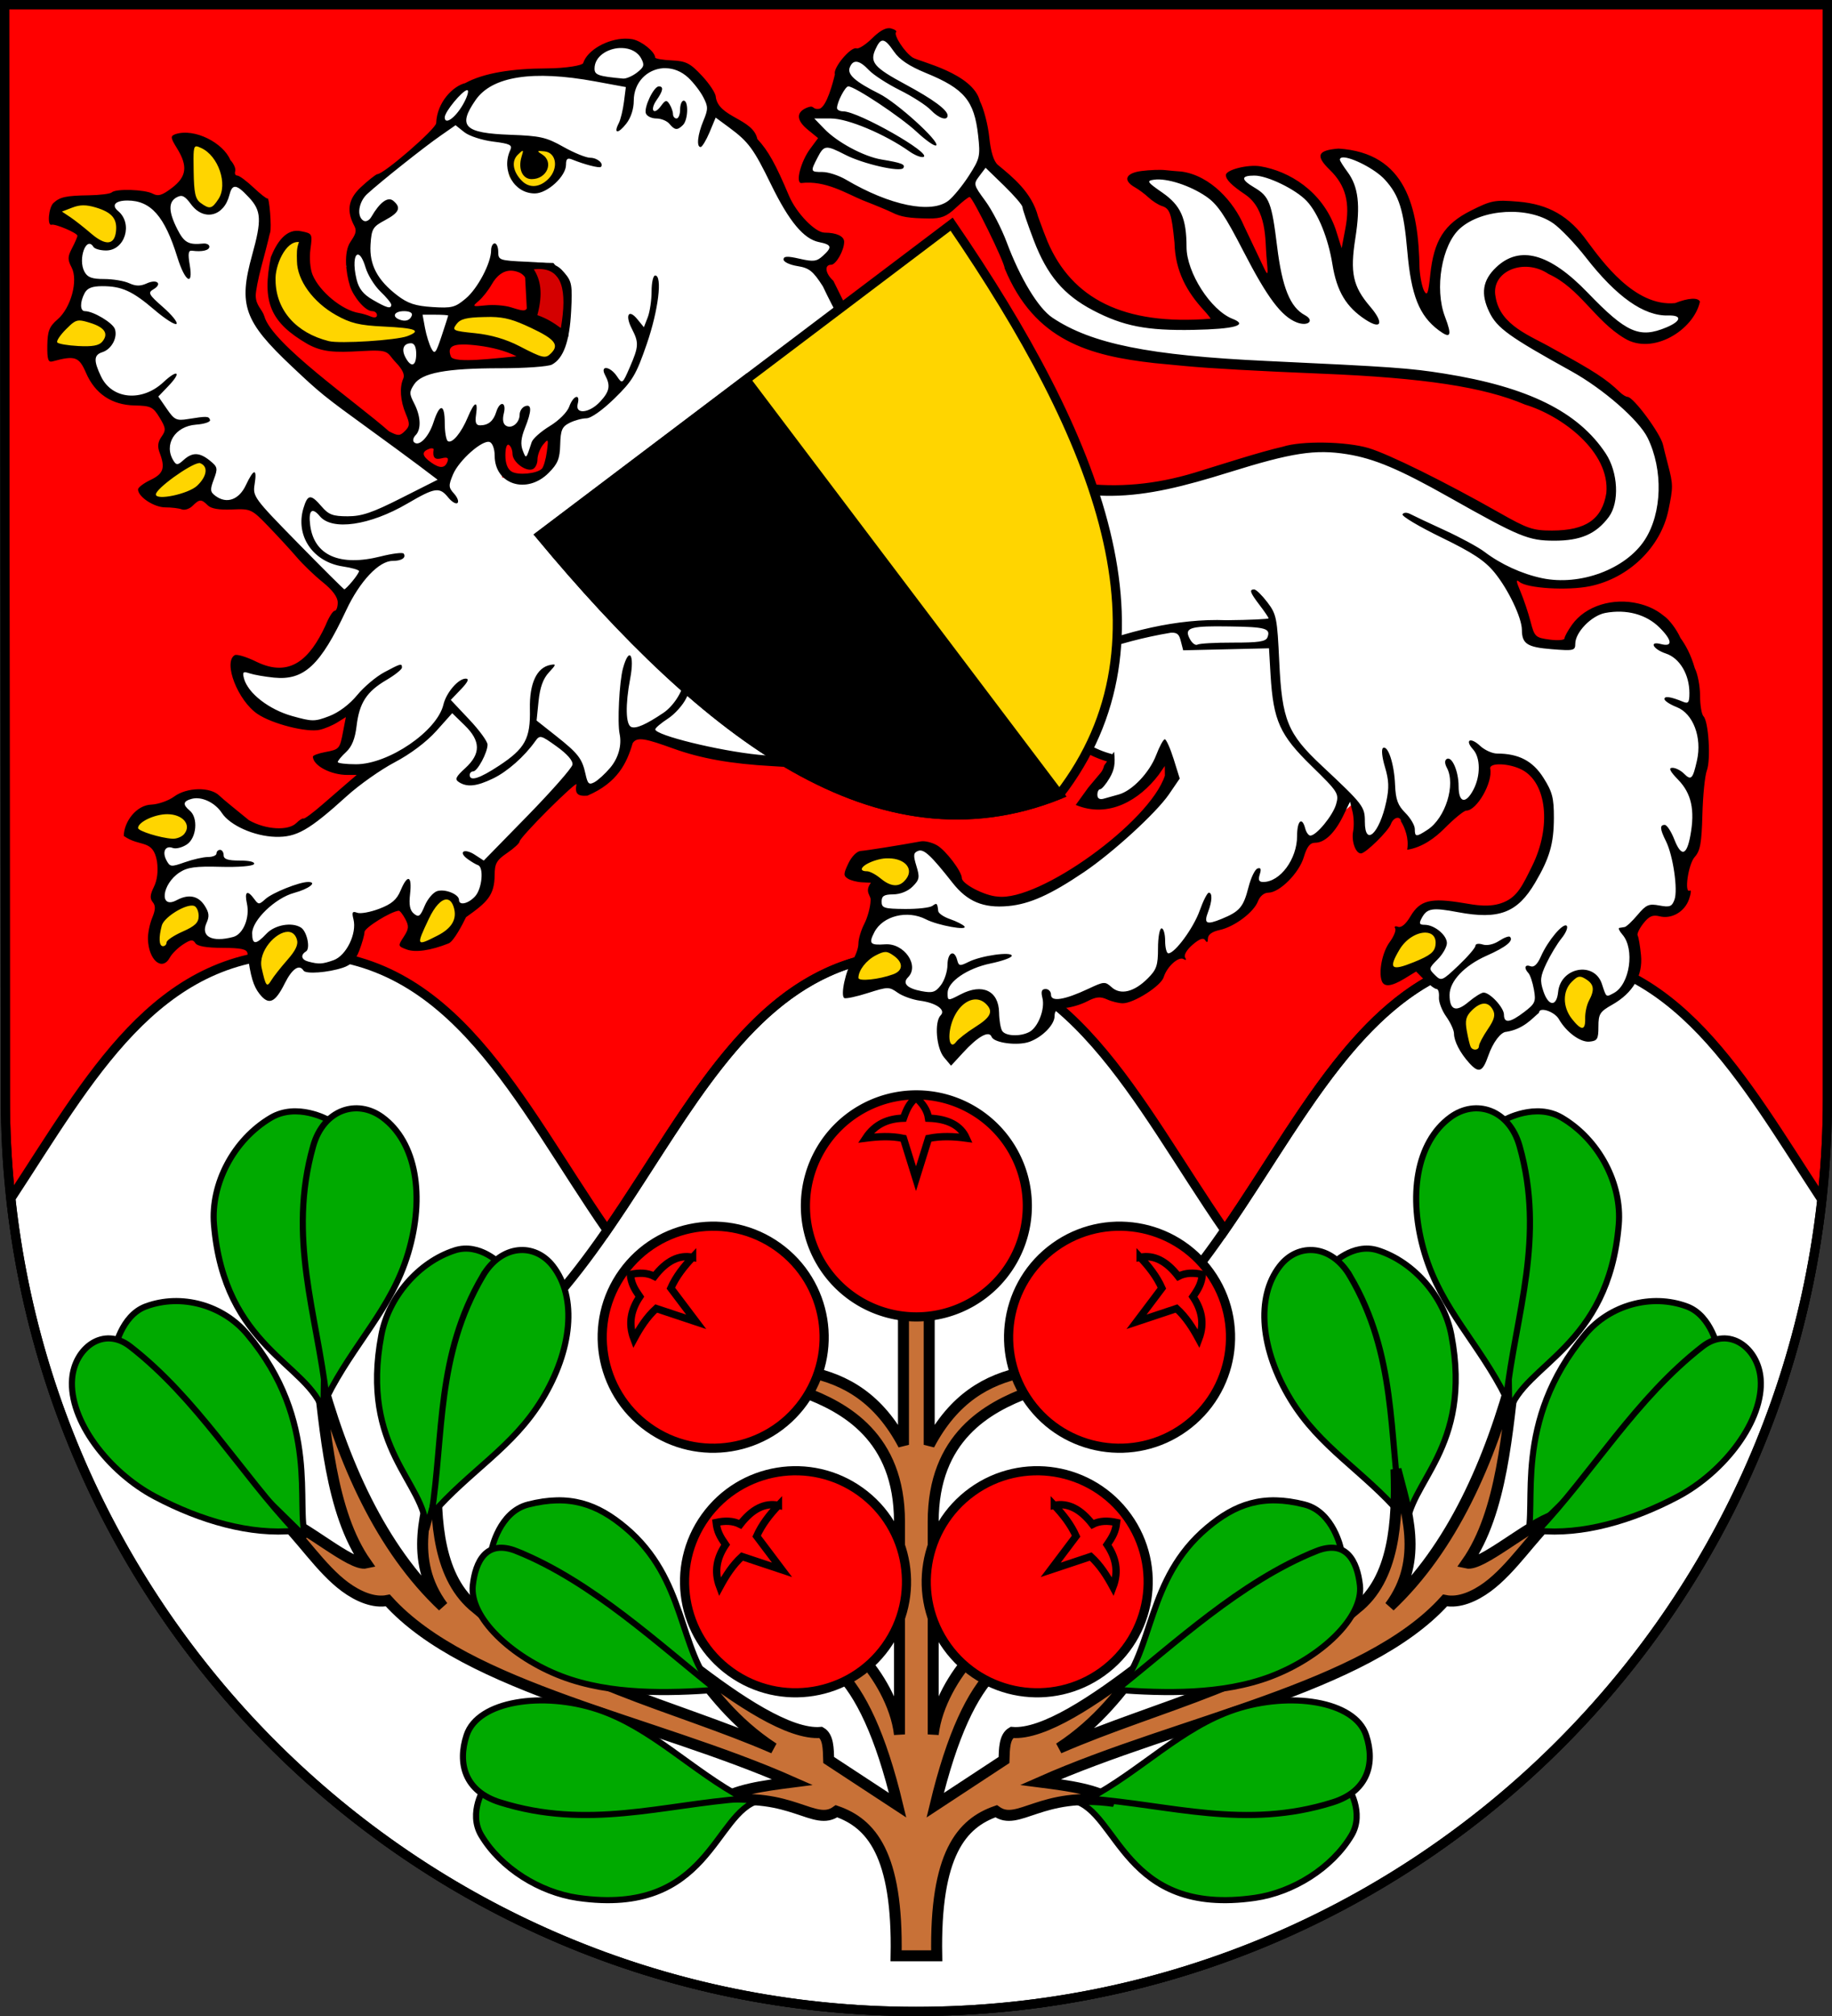 <?xml version="1.0" encoding="UTF-8" standalone="no"?>
<!-- Created with Inkscape (http://www.inkscape.org/) -->

<svg
   xmlns:dc="http://purl.org/dc/elements/1.1/"
   xmlns:cc="http://creativecommons.org/ns#"
   xmlns:rdf="http://www.w3.org/1999/02/22-rdf-syntax-ns#"
   xmlns:svg="http://www.w3.org/2000/svg"
   xmlns="http://www.w3.org/2000/svg"
   xmlns:sodipodi="http://sodipodi.sourceforge.net/DTD/sodipodi-0.dtd"
   xmlns:inkscape="http://www.inkscape.org/namespaces/inkscape"
   width="600"
   height="660"
   id="svg2"
   inkscape:label="Pozadí"
   version="1.1"
   inkscape:version="0.48.1 "
   sodipodi:docname="Rynoltice CoA CZ.svg">
  <rect width="100%" height="100%" fill="#333333" stroke="none"/>
  <defs
     id="defs4809">
    <inkscape:perspective
       sodipodi:type="inkscape:persp3d"
       inkscape:vp_x="0 : 526.18109 : 1"
       inkscape:vp_y="0 : 1000 : 0"
       inkscape:vp_z="744.09448 : 526.18109 : 1"
       inkscape:persp3d-origin="372.04724 : 350.78739 : 1"
       id="perspective4815" />
    <inkscape:perspective
       id="perspective4825"
       inkscape:persp3d-origin="0.5 : 0.33333333 : 1"
       inkscape:vp_z="1 : 0.5 : 1"
       inkscape:vp_y="0 : 1000 : 0"
       inkscape:vp_x="0 : 0.5 : 1"
       sodipodi:type="inkscape:persp3d" />
    <inkscape:perspective
       id="perspective3780"
       inkscape:persp3d-origin="0.5 : 0.33333333 : 1"
       inkscape:vp_z="1 : 0.5 : 1"
       inkscape:vp_y="0 : 1000 : 0"
       inkscape:vp_x="0 : 0.5 : 1"
       sodipodi:type="inkscape:persp3d" />
    <inkscape:perspective
       id="perspective3845"
       inkscape:persp3d-origin="0.5 : 0.33333333 : 1"
       inkscape:vp_z="1 : 0.5 : 1"
       inkscape:vp_y="0 : 1000 : 0"
       inkscape:vp_x="0 : 0.5 : 1"
       sodipodi:type="inkscape:persp3d" />
    <inkscape:perspective
       id="perspective3862"
       inkscape:persp3d-origin="0.5 : 0.33333333 : 1"
       inkscape:vp_z="1 : 0.5 : 1"
       inkscape:vp_y="0 : 1000 : 0"
       inkscape:vp_x="0 : 0.5 : 1"
       sodipodi:type="inkscape:persp3d" />
    <inkscape:perspective
       id="perspective4921"
       inkscape:persp3d-origin="0.5 : 0.33333333 : 1"
       inkscape:vp_z="1 : 0.5 : 1"
       inkscape:vp_y="0 : 1000 : 0"
       inkscape:vp_x="0 : 0.5 : 1"
       sodipodi:type="inkscape:persp3d" />
    <inkscape:perspective
       id="perspective2835"
       inkscape:persp3d-origin="0.5 : 0.33333333 : 1"
       inkscape:vp_z="1 : 0.5 : 1"
       inkscape:vp_y="0 : 1000 : 0"
       inkscape:vp_x="0 : 0.5 : 1"
       sodipodi:type="inkscape:persp3d" />
    <inkscape:perspective
       id="perspective4588"
       inkscape:persp3d-origin="0.5 : 0.33333333 : 1"
       inkscape:vp_z="1 : 0.5 : 1"
       inkscape:vp_y="0 : 1000 : 0"
       inkscape:vp_x="0 : 0.5 : 1"
       sodipodi:type="inkscape:persp3d" />
    <inkscape:perspective
       id="perspective4628"
       inkscape:persp3d-origin="0.5 : 0.33333333 : 1"
       inkscape:vp_z="1 : 0.5 : 1"
       inkscape:vp_y="0 : 1000 : 0"
       inkscape:vp_x="0 : 0.5 : 1"
       sodipodi:type="inkscape:persp3d" />
    <inkscape:perspective
       id="perspective4650"
       inkscape:persp3d-origin="0.5 : 0.33333333 : 1"
       inkscape:vp_z="1 : 0.5 : 1"
       inkscape:vp_y="0 : 1000 : 0"
       inkscape:vp_x="0 : 0.5 : 1"
       sodipodi:type="inkscape:persp3d" />
  </defs>
  <sodipodi:namedview
     id="base"
     pagecolor="#ffffff"
     bordercolor="#666666"
     borderopacity="1.0"
     inkscape:pageopacity="0.0"
     inkscape:pageshadow="2"
     inkscape:zoom="0.26390158"
     inkscape:cx="166.71759"
     inkscape:cy="565.92146"
     inkscape:document-units="px"
     inkscape:current-layer="layer1"
     showgrid="false"
     inkscape:window-width="1366"
     inkscape:window-height="716"
     inkscape:window-x="-8"
     inkscape:window-y="-8"
     inkscape:window-maximized="1" />
  <g
     inkscape:label="Vrstva 1"
     inkscape:groupmode="layer"
     id="layer1"
     transform="translate(0,-392.362)">
    <path
       style="fill:#ff0000;fill-opacity:1;stroke:#000000;stroke-width:3;stroke-miterlimit:4;stroke-dasharray:none"
       d="m 1.76,751.977 c 0,165.042 133.518,298.885 298.24,298.885 164.722,0 298.5,-133.843 298.5,-298.885 l 2.8e-4,-358.115 -597,0 0.26,358.115 z"
       id="rect4411-0"
       sodipodi:nodetypes="cscccc" />
    <path
       style="fill:#ffffff;fill-opacity:1;stroke:#000000;stroke-width:3;stroke-linecap:round;stroke-linejoin:miter;stroke-miterlimit:4;stroke-opacity:1;stroke-dashoffset:0;stroke-dasharray:none"
       d="M 97.719 312.188 C 50.996 312.188 29.358 353.034 3.562 392.344 C 19.835 541.988 146.321 658.5 300 658.5 C 453.54 658.5 580.168 542.199 596.656 392.75 C 570.754 353.318 549.13 312.188 502.25 312.188 C 451.396 312.188 430.244 360.591 401.125 402.719 C 372.001 360.587 350.829 312.188 299.969 312.188 C 249.108 312.188 227.937 360.587 198.812 402.719 C 169.694 360.591 148.573 312.188 97.719 312.188 z "
       transform="translate(0,392.362)"
       id="rect3129-58" />
    <path
       style="fill:none;stroke:#000000;stroke-width:3;stroke-linecap:round;stroke-linejoin:miter;stroke-miterlimit:4;stroke-opacity:1;stroke-dashoffset:0;stroke-dasharray:none"
       d="m 144.289,846.823 c 69.978,-33.151 79.342,-142.283 155.701,-142.283"
       id="rect3129-3"
       inkscape:connector-curvature="0"
       sodipodi:nodetypes="cc" />
    <path
       style="fill:none;stroke:#000000;stroke-width:3;stroke-linecap:round;stroke-linejoin:miter;stroke-miterlimit:4;stroke-opacity:1;stroke-dashoffset:0;stroke-dasharray:none"
       d="m 346.56,846.823 c 69.978,-33.151 79.342,-142.283 155.701,-142.283"
       id="rect3129-5"
       inkscape:connector-curvature="0"
       sodipodi:nodetypes="cc" />
    <g
       id="g4057"
       transform="matrix(1.168,0,0,1.168,324.617,-61.837)">
      <path
         sodipodi:nodetypes="cccccsccccccccccccccccccccccccccccccccccccccccccccccccccccccccccccccccccccccccccccccccccccccccccccccccccccccccscccccccccccccccccccccccccccccccccccscccccccccccccccccccccccccc"
         inkscape:connector-curvature="0"
         id="path3882"
         d="m 140.742,676.386 -8.626,1.335 -5.542,-11.512 -11.02,-15.651 7.787,-8.801 c 2.837,0.055 10.003,2.957 12.708,2.695 8.877,-0.861 15.419,-3.09 18.912,-16.875 l 1.212,-16.088 -7.16,-8.388 -10.253,-1.864 -3.562,12.9 -16.989,11.481 -4.914,-10.129 -9.376,11.767 -2.481,-13.13 -14.351,12.53 -4.755,8.656 -8.323,2.993 -4.507,7.622 -11.169,3.955 -18.306,17.863 c -7.998,-1.962 -15.013,0.991 -22.289,2.638 l -8.03,10.11 -7.416,-1.527 -30.142,-14.472 -7.106,0.772 2.901,-37.316 14.651,-2.182 14.71,16.175 16.157,-2.731 c 16.02,-8.51 29.281,-18.951 37.578,-32.868 l -1.35,-6.903 c -5.295,7.534 -9.828,15.899 -23.35,14.458 l 7.992,-12.586 -7.762,-2.535 -3.258,-26.579 -66.505,28.315 c -12.105,2.346 -26.261,2.898 -50.616,-5.475 l -7.692,-0.721 c -2.006,11.043 -7.414,15.825 -11.908,14.403 l -3.368,-4.574 -24.801,27.304 c 0.084,4.435 0.717,9.007 -5.184,11.946 l -14.657,3.687 -5.431,-4.184 -10.183,4.59 -3.687,10.567 -9.538,2.334 -19.316,-7.642 -11.872,-0.418 -12.718,-12.271 3.942,-26.39 c 15.745,-9.986 14.898,12.278 35.533,7.782 l 19.24,-16.924 -11.123,-1.828 c 7.226,-3.958 7.121,-9.545 7.612,-15 -12.159,8.178 -26.023,4.64 -32.783,-12.956 9.29,3.538 18.198,5.259 24.435,-5.708 l 6.517,-12.398 -27.233,-28.102 -9.108,2.044 -14.863,-8.547 1.702,-16.476 -5.406,-5.579 -10.947,0.204 -8.897,-12.684 -8.25,-1.062 5.943,-9.178 2.378,-9.192 0.292,-12.56 -7.839,-8.393 16.934,-3.262 13.115,1.7 19.671,-8.74 10.015,10.102 -4.552,27.158 9.875,14.35 44.053,34.84 9.655,-12.048 5.495,0.262 1.657,11.281 10.578,-0.62 3.95,-5.079 c 0.276,-3.306 -1.161,-5.878 4.184,-11.357 -4.723,2.695 -9.355,5.573 -11.804,12.817 l -4.018,-7.621 -12.043,-1.628 -5.707,5.102 -11.873,-0.663 2.61,-7.851 -2.844,-7.543 5.096,-7.384 33.556,-1.076 5.166,-4.347 1.819,-14.656 -3.516,-6.282 -16.439,-1.757 -9.269,12.885 -9.041,14.059 -2.642,-1.175 -3.912,5.517 -7.62,-17.845 c -5.576,-1.168 -7.833,-6.9 -9.965,-12.804 l 4.304,-7.076 -2.311,-10.665 19.757,-17.046 3.757,-5.215 5.412,-9.912 16.102,-4.938 17.972,0.656 c 9.57,-11.376 12.605,-8.878 20.99,-3.773 2.605,1.586 7.499,0.734 9.889,2.796 l 7.191,11.218 c 18.512,9.101 17.782,34.869 34.88,37.768 l -5.428,7.11 25.199,42.536 50.857,20.206 c 32.136,0.587 58.804,-22.807 87.837,-6.615 14.011,6.226 26.676,17.166 42.101,18.443 12.29,0.954 14.532,-5.821 17.029,-12.399 -2.232,-11.541 -9.716,-17.08 -17.239,-22.574 -23.605,-11.373 -54.772,-11.822 -85.08,-13.512 L 37.5,487.972 13.153,477.634 -6.28,441.226 c -10.232,15.801 -29.228,0.926 -45.07,-2.907 l 3.838,-11.951 -3.714,-5.215 5.65,-0.816 5.114,-14.564 11.077,-7.564 6.213,7.881 c 13.801,3.674 22.607,11.554 21.74,27.58 17.209,9.168 11.475,33.239 35.719,43.614 10.614,1.525 22.707,5.122 29.739,1.632 -15.406,-11.487 -2.047,-27.892 -23.698,-40.604 21.776,-3.766 30.211,14.077 38.462,30.598 l -2.298,-23.043 -8.494,-7.807 c 22.613,-3.188 26.128,13.52 30.726,29.098 l 2.693,-22.556 -6.747,-12.446 c 36.492,3.078 13.954,39.301 32.763,49.407 -7.792,-26.968 2.751,-26.916 8.734,-33.583 l 15.143,-1.056 c 22.789,8.345 18.116,32.405 44.854,27.829 -4.815,8.023 -10.565,9.904 -16.816,8.492 -10.516,-2.375 -13.744,-19.581 -33.736,-21.51 -4.428,4.172 -8.432,8.557 -2.245,18.036 l 37.788,24.06 8.514,19.756 -2.826,14.112 -10.917,11.285 -13.647,3.582 -16.729,-2.054 5.286,18.098 11.075,1.212 4.755,-8.435 8.885,-3.059 10.961,3.33 9.303,15.159 1.481,11.46 2.166,12.839 -2.726,26.135 -3.558,3.981 0.362,11.671 -9.706,1.657 -4.116,6.459 0.23,13.241 -9.944,6.315 -14.943,0.091 -6.776,4.632 z"
         style="fill:#ffffff;fill-opacity:1;stroke:none" />
      <path
         sodipodi:nodetypes="cccccc"
         inkscape:connector-curvature="0"
         id="path3901-7"
         d="m -223.568,444.587 -0.812,-17.593 10.556,9.473 -1.126,8.277 -3.99,3.745 z"
         style="fill:#ffd500;fill-opacity:1;stroke:none" />
      <path
         sodipodi:nodetypes="cccc"
         inkscape:connector-curvature="0"
         id="path3901-7-8"
         d="m -250.093,457.849 -12.18,-9.744 c 6.538,-3.838 12.497,-3.913 17.593,1.624 0.683,4.448 0.984,8.628 -5.413,8.12 z"
         style="fill:#ffd500;fill-opacity:1;stroke:none" />
      <path
         sodipodi:nodetypes="cccc"
         inkscape:connector-curvature="0"
         id="path3901-7-3"
         d="m -249.823,486.81 -13.263,0 c 3.082,-12.205 9.331,-9.836 15.969,-5.684 z"
         style="fill:#ffd500;fill-opacity:1;stroke:none" />
      <path
         sodipodi:nodetypes="ccccccccccccc"
         transform="translate(0,652.362)"
         inkscape:connector-curvature="0"
         id="path3901"
         d="m -194.607,-169.206 c -15.35,-15.977 -3.998,-26.551 0.541,-27.878 2.724,23.223 16.814,24.382 31.576,24.237 l 0.691,-4.281 13.957,1.054 c 10.598,-2.01 19.194,1.316 27.667,4.973 l -2.436,8.92 -28.393,-7.028 1.197,-7.365 -10.261,1.301 0.433,6.968 -10.072,1.803 c -9.86,1.283 -18.636,1.047 -24.901,-2.705 z"
         style="fill:#ffd500;fill-opacity:1;stroke:none" />
      <path
         sodipodi:nodetypes="cccc"
         inkscape:connector-curvature="0"
         id="path3901-77"
         d="m -133.437,429.159 13.263,1.895 c -0.719,7.282 -3.884,10.489 -8.932,10.556 -9.86,-1.52 -5.285,-7.551 -4.331,-12.451 z"
         style="fill:#ffd500;fill-opacity:1;stroke:none" />
      <path
         sodipodi:nodetypes="cccc"
         inkscape:connector-curvature="0"
         id="path3901-7-9"
         d="m -237.101,526.869 13.533,-9.473 c 4.221,1.344 5.862,3.626 2.165,7.849 -4.907,3.799 -10.071,5.029 -15.698,1.624 z"
         style="fill:#ffd500;fill-opacity:1;stroke:none" />
      <path
         sodipodi:nodetypes="cccc"
         inkscape:connector-curvature="0"
         id="path3901-7-2"
         d="m -241.703,622.413 c 5.323,-8.505 10.646,-5.78 15.969,-5.413 2.361,4.429 0.172,6.259 -2.436,7.849 z"
         style="fill:#ffd500;fill-opacity:1;stroke:none" />
      <path
         sodipodi:nodetypes="ccccc"
         inkscape:connector-curvature="0"
         id="path3901-7-96"
         d="m -234.395,656.787 2.165,-13.804 9.399,-1.866 c 2.252,3.058 2.597,6.116 -0.196,9.174 z"
         style="fill:#ffd500;fill-opacity:1;stroke:none" />
      <path
         sodipodi:nodetypes="cccc"
         inkscape:connector-curvature="0"
         id="path3901-7-0"
         d="m -202.998,667.884 c -4.371,-6.149 -3.902,-15.076 5.684,-18.946 4.059,0.79 4.688,3.724 2.977,8.12 z"
         style="fill:#ffd500;fill-opacity:1;stroke:none" />
      <path
         sodipodi:nodetypes="cccc"
         inkscape:connector-curvature="0"
         id="path3901-7-31"
         d="m -162.94,654.622 c 3.279,-5.469 6.094,-14.184 10.015,-15.157 5.163,3.609 3.564,7.218 2.436,10.827 z"
         style="fill:#ffd500;fill-opacity:1;stroke:none" />
      <path
         sodipodi:nodetypes="cccc"
         inkscape:connector-curvature="0"
         id="path3901-7-1"
         d="m -39.517,634.051 c 1.693,-6.446 7.162,-7.7 14.616,-6.225 2.546,3.829 5.637,7.698 -1.624,10.827 z"
         style="fill:#ffd500;fill-opacity:1;stroke:none" />
      <path
         sodipodi:nodetypes="cccc"
         inkscape:connector-curvature="0"
         id="path3901-7-85"
         d="m -39.517,667.343 c -0.736,-7.502 3.075,-10.459 7.308,-12.992 4.979,-0.152 13.302,3.928 4.872,9.744 z"
         style="fill:#ffd500;fill-opacity:1;stroke:none" />
      <path
         sodipodi:nodetypes="cccc"
         inkscape:connector-curvature="0"
         id="path3901-7-5"
         d="m -11.639,686.019 c -3.322,-7.152 -2.899,-13.056 2.436,-17.322 6.393,-1.554 11.321,-1.351 10.556,5.684 z"
         style="fill:#ffd500;fill-opacity:1;stroke:none" />
      <path
         sodipodi:nodetypes="cccc"
         inkscape:connector-curvature="0"
         id="path3901-7-5-2"
         d="m 110.688,664.892 c -2.105,-7.6 0.511,-11.816 6.474,-15.15 6.561,-0.486 10.158,-1.016 8.25,5.798 z"
         style="fill:#ffd500;fill-opacity:1;stroke:none" />
      <path
         sodipodi:nodetypes="cccc"
         inkscape:connector-curvature="0"
         id="path3901-7-5-2-0"
         d="m 166.826,679.426 c -6.972,-3.686 -8.242,-8.482 -6.575,-15.106 2.611,-3.566 6.849,-3.16 9.88,0.134 z"
         style="fill:#ffd500;fill-opacity:1;stroke:none" />
      <path
         sodipodi:nodetypes="cccc"
         inkscape:connector-curvature="0"
         id="path3901-7-5-2-1"
         d="m 136.168,687.419 c -5.508,-5.643 -5.249,-10.598 -1.633,-16.394 5.514,-3.589 6.563,-1.787 8.177,5.103 z"
         style="fill:#ffd500;fill-opacity:1;stroke:none" />
      <path
         transform="translate(0,652.362)"
         inkscape:connector-curvature="0"
         id="path4055"
         d="m -129.24,-173.832 -0.824,-15.331 6.924,0.165 4.286,5.275 -0.495,13.517 z"
         style="fill:#d40000;stroke:#000000;stroke-width:1.592px;stroke-linecap:butt;stroke-linejoin:miter;stroke-opacity:1" />
      <path
         sodipodi:nodetypes="cssccccccccssscccssccsssccccssssccsscssssccssssssssscscccssssscccsssssssccssssssscssssssssssssssssssssssccssscccccsccsccccscccscccscccssssccccccssccssssccscccccscccccccscscsscccssscccscccccsccscssccscccssssccccsscccsscscccccsscccsscscsccccssscscscsscsscccssssssssssscscccccccssssccscccccccsccscsssccccccsccccccsssssssssssccssscssscsssssssscccsscscssccsccccsssssscccsssssssssscccssssscsssssssssssssssssssssssssssssssssssccsscssssssssssscscssssssscccsssssscccsscssssccccsscsssccscsccssscccscscsssssssssccccssccssscsscscccssssssscccsssssssssssssssssscssssscsssssscsssscccssssssssssscsssscsssssssccsssssssssssssscsscccssssscsssscccscssscsssssscssssccsscccsssccsssssssccscssscccsssssssssssssssssscccsssssssssssssssssssssssssssssccssccccccssssccccsssscscscssssssssssssscssssccsssssssscssssscsssssscsscssssssssscsccssccsscsscsccsccscccccccssssssscsssssssssscsssccsssssscscccsssscscccsccscscscccssccssccccccccsscssscccssssccsscscssccccssscsscssccccssssscsccssscssccsccssssscsscssssscscssscsccsscsccscssccssccscsscsscscscsssscscscccscscc"
         inkscape:connector-curvature="0"
         id="path3008"
         transform="translate(0,652.362)"
         d="m -28.594,-255.594 c -1.241,-0.027 -2.805,0.894 -4.75,2.812 -1.821,1.796 -3.812,3.072 -4.406,2.844 -1.567,-0.601 -6.713,5.556 -6.062,7.25 -0.53,2.314 -2.32,9.12 -4.344,9.688 -2.165,0.307 -1.295,-1.111 -3.25,-0.406 -3.322,1.226 -3.346,3.534 -0.031,6.25 l 2.906,2.375 -2.219,3 c -2.593,3.487 -4.169,9.458 -2.531,9.594 6.846,-0.829 12.728,2.97 17.375,4.875 3.4,1.311 7.088,2.851 8.188,3.406 2.431,1.228 4.7,1.592 10.281,1.656 3.41,0.039 4.914,-0.545 7.5,-2.969 1.779,-1.667 3.534,-3.061 3.906,-3.062 0.823,-0.006 9.812,18.32 9.812,20 8.392,20.306 23.715,24.506 42,26.562 1.375,0.13 5.2,0.495 8.5,0.812 6.906,0.664 20.579,1.425 38.5,2.156 28.533,1.165 45.353,3.734 56.906,8.656 10.337,3.103 23.903,13.238 22.812,24.812 -1.201,7.348 -5.732,10.479 -15.219,10.5 -5.37,0.012 -6.905,-0.528 -14.781,-5 -15.255,-8.661 -31.03,-16.441 -36.688,-18.125 -6.265,-1.865 -18.849,-2.071 -24.031,-0.375 -6.609,1.506 -17.212,4.974 -24.75,7.281 -21.951,6.638 -42.244,3.819 -63.344,-8.062 -22.926,-13.17 -32.077,-34.006 -37.938,-45.719 -2.266,-2.05 -2.599,-4.5 -0.625,-4.5 1.372,0 3.656,-4.024 3.656,-6.438 0,-1.553 -2.145,-2.562 -5.469,-2.562 -2.633,0 -7.947,-5.481 -10,-10.344 -3.748,-8.879 -5.785,-12.573 -8.875,-15.906 -1.203,-5.764 -10.92,-6.001 -11.656,-11.812 0,-0.962 -1.731,-3.609 -3.844,-5.875 -3.331,-3.572 -4.467,-4.158 -8.5,-4.344 -2.558,-0.118 -4.652,-0.484 -4.656,-0.812 -0.019,-1.592 -3.816,-4.644 -6.375,-5.125 -0.66,-0.124 -1.357,-0.165 -2.062,-0.156 -4.94,0.064 -10.608,3.197 -11.75,6.875 -0.179,0.576 -4.557,1.44 -10.312,1.464 -9.44,0.04 -17.487,1.23 -22.781,4.13 -3.346,0.805 -7.887,5.287 -8.116,11.196 -0.017,1.596 -14.678,14.312 -16.5,14.312 -0.363,0 -2.819,1.955 -4.696,3.726 -3.635,3.429 -3.906,6.782 -1.741,10.828 0.822,1.536 0.108,2.589 -1.165,4.531 -1.812,2.765 -1.3,8.378 -0.058,12.312 0.893,2.83 4.188,7 6.214,7 0.739,0 1.344,0.516 1.344,1.125 0,0.668 -0.694,0.819 -1.75,0.375 -0.963,-0.405 -2.425,-0.841 -3.25,-0.969 -4.716,-0.73 -11.101,-5.982 -13.062,-10.719 -0.679,-1.64 -0.937,-4.715 -0.594,-7.219 0.581,-4.239 0.507,-4.367 -2.5,-4.969 -4.336,-1.027 -7.044,3.341 -8.598,7.228 -2.574,12.656 -0.107,18.341 10.353,24.407 4.051,2.194 7.356,2.392 15.009,1.938 8.365,-0.497 6.953,0.345 9.706,3.21 1.863,1.939 2.546,3.438 2.062,4.5 -1.098,2.412 -0.838,6.229 0.688,9.844 1.197,2.839 1.175,3.45 -0.219,4.844 -1.428,1.428 -1.893,1.433 -4.469,0.094 -9.285,-8.207 -32.85,-24.498 -34.969,-32.281 -0.63,-2.009 -2.37,-2.928 -2.406,-5.781 0,-1.214 0.719,-4.878 1.594,-8.156 0.874,-3.278 1.754,-6.644 1.938,-7.469 0.184,-0.825 0.399,-1.725 0.5,-2 0.479,-1.297 -0.212,-10.132 -0.75,-9.594 -0.17,0.17 -1.921,-1.188 -3.875,-3.031 -1.954,-1.843 -4.006,-3.375 -4.562,-3.375 -0.557,0 -0.819,-0.543 -0.594,-1.219 0.225,-0.676 -0.39,-2.099 -1.375,-3.156 -1.933,-4.693 -9.94,-9.033 -15.438,-7.219 -1.404,0.539 -1.339,0.994 0.5,3.969 3.074,4.974 2.699,7.931 -1.406,11.062 -2.789,2.127 -3.881,2.458 -5.438,1.625 -2.214,-1.185 -10.376,-1.437 -11.469,-0.344 -0.398,0.398 -3.306,0.763 -6.438,0.812 -6.439,0.102 -8.09,0.476 -9.906,2.156 -1.349,1.248 -1.807,6.498 -0.531,6.094 1.039,-0.329 7.258,2.321 7.25,3.094 -0.003,0.346 -0.686,1.908 -1.5,3.469 -1.258,2.413 -1.274,3.213 -0.125,5.406 1.899,3.624 -0.174,11.326 -3.938,14.562 -2.307,1.985 -2.815,3.245 -2.875,7.312 -0.057,3.891 0.246,4.794 1.438,4.469 6.321,-1.728 7.445,-1.346 9.406,3.188 2.542,5.878 7.222,9.023 13.656,9.156 4.502,0.093 5.156,0.394 6.969,3.375 1.783,2.932 1.852,3.534 0.562,5.375 -1.041,1.486 -1.199,2.743 -0.531,4.5 1.619,4.258 1.081,5.888 -2.562,7.625 -1.925,0.918 -3.5,2.119 -3.5,2.656 0,2.076 4.501,5.031 7.625,5.031 1.776,0 3.857,0.256 4.656,0.562 0.799,0.307 2.175,-0.143 3.031,-1 1.917,-1.917 2.457,-1.918 4.25,-0.125 0.94,0.94 3.225,1.311 6.812,1.156 5.29,-0.228 5.499,-0.121 10.281,4.844 2.685,2.787 6.231,6.634 7.875,8.562 1.644,1.929 4.884,5.062 7.219,6.938 2.805,2.254 4.25,4.209 4.25,5.75 0,1.283 -0.385,2.312 -0.875,2.312 -0.49,0 -1.656,1.86 -2.562,4.125 -4.372,9.426 -9.919,14.67 -19.219,10.219 -2.836,-1.41 -5.649,-2.278 -6.25,-1.906 -3.277,2.025 0.887,12.733 6.406,16.469 4.141,2.803 13.871,5.266 17.469,4.438 1.388,-0.32 3.596,-1.243 4.906,-2.062 l 2.406,-1.5 -0.75,3.875 c -0.952,5.074 -1.032,5.181 -5.062,5.938 -1.906,0.357 -3.446,0.93 -3.438,1.281 0.06,2.514 5.002,5.125 9.688,5.125 l 2.594,0 -2.406,2.062 c -1.322,1.133 -4.564,3.945 -7.219,6.25 -2.654,2.305 -5.028,4.063 -5.281,3.906 -0.253,-0.157 -1.155,0.405 -2,1.25 -2.263,2.263 -8.593,1.9 -13.312,-0.781 -3.414,-2.788 -7.188,-5.814 -8.281,-6.875 -2.517,-2.517 -9.123,-2.385 -12.688,0.25 -1.532,1.132 -4.371,2.145 -6.344,2.25 -4.215,0.095 -7.709,4.767 -7.781,8.781 4.588,3.259 8.168,0.757 9.312,7.094 0.383,2.832 0.068,5.322 -0.875,7.219 -1.076,2.165 -1.148,3.243 -0.312,4.25 0.831,1.001 0.788,2.128 -0.156,4.406 -0.7,1.689 -1.232,4.36 -1.188,5.938 0.169,5.954 4.007,9.172 6.156,5.156 0.547,-1.022 2.19,-2.664 3.656,-3.625 2.159,-1.415 2.804,-1.482 3.469,-0.406 0.549,0.888 3.084,1.326 7.625,1.344 5.266,0.021 6.847,0.368 7,1.531 0.85,6.458 1.632,9.159 3.375,11.375 2.586,3.287 4.343,2.54 7.094,-2.969 2.057,-4.119 4.072,-5.469 5.25,-3.562 0.637,1.031 6.847,0.569 11.031,-0.812 2.303,-0.76 3.552,-2.06 4.594,-4.781 0.787,-2.055 1.46,-4.401 1.469,-5.219 0.014,-1.2 7.297,-5.735 9.594,-5.969 0.32,-0.032 1.144,1.005 1.844,2.312 1.073,2.006 1.004,2.8 -0.438,5 -1.668,2.546 -1.632,2.614 0.781,3.531 2.454,0.933 6.748,0.331 11.812,-1.688 1.428,-0.569 3.94,-5.373 4.875,-7.344 5.907,-4.19 7.962,-6.028 8.031,-11.812 0,-3.22 0.539,-4.171 3.5,-6.188 1.921,-1.308 3.496,-2.759 3.5,-3.25 0.004,-0.491 3.635,-4.503 8.062,-8.906 4.427,-4.404 7.967,-7.588 7.875,-7.094 -0.489,2.616 0.27,3.4 3.062,3.188 8.511,-3.633 11.084,-9.208 12.688,-14.688 1.189,-1.998 3.959,-1.206 11.375,1.469 7.741,2.792 16.119,4.292 27.781,4.938 15.487,1.277 32.454,-2.361 51.656,-13.344 6.326,-3.195 12.751,-6.643 19.562,-10 5.385,10.665 12.336,19.046 22.656,22.031 l -0.812,1.125 c -0.143,0.658 -0.479,1.453 -0.906,1.969 -0.55,0.664 -1.934,2.312 -3.094,3.688 l -0.469,0.562 -3.5,4.844 c 9.238,3.869 17.932,-1.414 23.25,-8.438 l 1.719,-2.469 0.031,2.688 c -4.249,13.07 -35.342,35.391 -46.906,33.906 -3.58,-0.2 -10.031,-3.538 -10.031,-5.188 0,-1.831 -4.498,-7.763 -6.969,-9.188 -1.383,-0.797 -3.431,-1.295 -4.531,-1.094 -6.106,1.119 -15.253,2.578 -16.875,2.688 -1.063,0.072 -2.53,1.565 -3.438,3.469 -1.392,2.919 -1.433,3.473 -0.156,4.281 0.805,0.509 2.594,0.968 3.969,1.031 l 2.5,0.125 c -1.945,2.687 0.165,3.549 -0.094,5.031 -0.052,1.788 -0.84,4.709 -1.75,6.469 -0.91,1.76 -1.656,4.251 -1.656,5.531 0,1.28 -0.742,3.383 -1.656,4.688 -1.888,2.696 -3.455,9.888 -2.312,10.594 0.416,0.257 3.4,-0.38 6.625,-1.406 5.613,-1.787 5.95,-1.783 8.344,-0.094 1.375,0.97 4.209,1.972 6.281,2.25 4.536,0.609 7.302,2.573 5.781,4.094 -1.815,1.815 -1.228,9.206 0.938,11.781 l 1.969,2.344 3.281,-3.562 c 4.238,-4.646 7.374,-6.407 8.094,-4.531 0.662,1.725 7.361,2.587 10.656,1.375 3.62,-1.331 6.998,-4.789 7,-7.188 0.002,-1.587 0.702,-2.123 2.969,-2.281 1.631,-0.114 4.412,-0.942 6.156,-1.844 2.487,-1.286 3.674,-1.423 5.562,-0.562 1.325,0.604 3.324,1.094 4.438,1.094 3.093,0 10.714,-4.856 11.469,-7.312 0.91,-2.964 4.194,-5.928 5.594,-5.062 0.702,0.434 0.844,0.24 0.406,-0.469 -0.407,-0.659 0.491,-2.184 2.094,-3.562 1.959,-1.685 3.047,-2.061 3.562,-1.25 0.487,0.766 0.74,0.602 0.75,-0.5 0.01,-1.071 1.166,-1.933 3.25,-2.375 4.145,-0.879 9.601,-4.959 10.781,-8.062 0.542,-1.425 1.725,-2.406 2.906,-2.406 3.126,0 8.595,-5.458 9.938,-9.938 0.892,-2.978 1.746,-4.062 3.219,-4.062 2.64,0 5.49,-2.733 7.844,-7.562 l 1.906,-3.938 0.688,2.781 c 0.384,1.523 0.474,4.004 0.188,5.5 -0.531,2.777 0.676,6.219 2.188,6.219 1.295,0 7.7,-6.284 8.406,-8.25 0.675,-1.881 2.607,-2.396 2.812,-0.75 1.093,1.891 2.282,4.635 1.75,7.969 4.28,-0.648 7.912,-3.443 10.312,-5.844 2.776,-2.806 5.585,-5.125 6.25,-5.125 2.961,0 7.489,-7.919 6.719,-11.75 -0.355,-1.766 5.27,-1.583 8.875,0.281 6.997,3.619 8.325,15.93 2.906,26.938 -2.723,5.531 -4.146,8.604 -7.938,10.188 -3.903,1.658 -8.171,0.774 -11.344,0.25 -9.191,-1.544 -12.196,-0.799 -14.844,3.688 -1.309,2.219 -2.606,3.312 -3.5,2.969 -0.781,-0.3 -1.141,-0.094 -0.812,0.438 0.329,0.532 -0.356,2.255 -1.531,3.844 -2.046,2.768 -3.177,8.269 -2.219,10.906 0.645,1.776 2.702,1.565 6.406,-0.688 l 3.219,-1.969 2.438,2.469 c 1.348,1.348 2.844,2.438 3.312,2.438 0.469,0 0.761,1.041 0.656,2.312 -0.105,1.271 0.82,3.705 2.031,5.406 1.211,1.701 2.188,3.836 2.188,4.75 0,2.147 1.708,5.454 4.312,8.312 2.652,2.911 3.723,2.499 5.312,-2.094 1.291,-3.728 3.521,-6.676 5.062,-6.688 4.882,-0.787 7.254,-3.784 9.156,-5.344 0,-1.798 4.35,-0.341 5.562,1.781 2.09,3.658 6.043,6.562 8.594,6.312 2.204,-0.216 2.5,-0.699 2.5,-4.188 0,-3.54 0.404,-4.203 3.812,-6.125 5.876,-3.315 8.693,-8.132 8.125,-13.938 -0.257,-2.623 -0.683,-5.088 -0.938,-5.5 -0.255,-0.412 0.461,-1.935 1.594,-3.375 1.6,-2.034 2.617,-2.488 4.562,-2 3.374,0.847 7.022,-1.258 8.25,-4.781 0.554,-1.59 0.669,-2.697 0.25,-2.438 -1.679,1.038 -0.474,-7.398 1.344,-9.406 1.554,-1.717 1.947,-3.906 2.156,-11.875 0.141,-5.375 0.706,-10.944 1.25,-12.375 1.148,-3.018 0.484,-13.766 -0.938,-15.188 -0.531,-0.531 -0.969,-3.145 -0.969,-5.812 0,-2.667 -0.666,-6.103 -1.469,-7.656 -1.159,-3.997 -2.591,-6.492 -4.031,-8.5 -1.078,-2.42 -3.175,-5.192 -4.656,-6.188 -2.365,-1.937 -4.767,-2.877 -7.094,-3.438 -7.112,-1.713 -14.842,0.58 -18.656,5.938 -1.143,1.606 -2.094,3.31 -2.094,3.812 0,0.502 -1.885,0.656 -4.188,0.344 -3.981,-0.539 -4.231,-0.783 -5.344,-5.062 -0.643,-2.475 -1.908,-6.245 -2.812,-8.375 -1.251,-2.947 -1.335,-3.594 -0.281,-2.719 2.165,1.797 13.518,2.488 19.781,1.188 10.884,-2.26 19.815,-10.929 21.969,-21.281 1.349,-6.484 1.358,-7.154 -0.125,-12.812 -0.648,-2.475 -1.263,-4.95 -1.375,-5.5 -0.629,-3.078 -8.273,-13.432 -9.938,-13.469 -0.452,-0.01 -1.412,-0.594 -2.125,-1.281 -3.883,-3.747 -7.215,-5.906 -18.812,-12.25 -6.143,-3.576 -14.833,-6.378 -16.094,-14.562 -1.409,-7.047 7.96,-11.036 14.875,-6.344 8.758,3.957 12.99,13.106 21.312,18.031 7.857,4.831 19.4,-2.297 21.125,-10.281 -0.488,-1.235 -3.334,-1.04 -6.969,0.406 -11.339,1.083 -20.461,-11.774 -24.594,-17.281 -5.028,-7.072 -10.86,-10.442 -19.375,-11.156 -6.577,-0.551 -7.568,-0.361 -13.312,2.531 -7.468,3.76 -10.375,8.349 -11.375,18.031 -0.528,5.114 -0.85,5.991 -1.688,4.5 -0.572,-1.019 -1.167,-3.9 -1.312,-6.375 -0.279,-17.03 -3.76,-32.367 -22.719,-33.562 -5.913,0.469 -6.529,1.995 -2.438,5.969 4.474,4.345 5.759,9.275 4.344,16.531 l -1.031,5.438 -1.719,-5.438 C 92.822,-209.929 83.56,-215.532 75.5,-216.875 c -3.531,-0.594 -9.723,0.989 -9.688,2.469 0.032,1.293 1.601,2.871 5.469,5.469 6.132,4.216 5.518,12.991 5.906,17.156 0.534,5.755 0.494,5.877 -0.875,3 -0.785,-1.65 -3.247,-6.825 -5.469,-11.5 -2.745,-6.482 -9.248,-13.991 -17.469,-15.125 -1.143,-0.07 -3.219,-0.251 -4.594,-0.406 -1.375,-0.156 -4.346,-0.043 -6.625,0.25 -4.495,0.577 -5.315,2.634 -1.812,4.594 1.052,0.589 2.778,1.882 3.844,2.875 1.066,0.993 2.735,2.042 3.688,2.344 2.245,0.712 2.723,2.115 3.531,10.25 0.187,8.151 3.635,13.934 8.094,18.812 1.212,1.323 2.112,2.464 2,2.531 -24.457,1.97 -38.917,-5.712 -45.688,-21.625 -0.473,-1.1 -1.672,-4.25 -2.656,-7 -1.751,-6.824 -7.206,-11.131 -11.281,-14.5 -1.157,-0.987 -1.982,-3.628 -2.406,-7.75 -0.354,-3.444 -1.541,-8 -2.625,-10.125 -1.971,-7.831 -16.964,-11.05 -18.812,-12.188 -2.242,-1.4 -5.489,-6.355 -4.688,-7.156 0.282,-0.282 -0.362,-0.75 -1.438,-1.031 -0.164,-0.043 -0.323,-0.059 -0.5,-0.062 z m -1.969,3.5 c 0.829,-0.144 1.8,0.855 3.312,3.062 1.561,2.278 4.276,4.082 9.031,6.031 10.699,4.385 13.484,7.737 14.562,17.438 0.652,5.867 0.497,6.514 -2.562,11.281 -1.783,2.779 -4.365,5.942 -5.75,7.031 -4.779,3.759 -16.434,1.373 -28.719,-5.875 -2,-1.18 -4.975,-2.156 -6.594,-2.156 -3.406,0 -3.437,-0.104 -1.406,-4.031 1.824,-3.526 2.318,-3.603 7.75,-0.812 5.025,2.582 15.533,4.979 16.312,3.719 0.629,-1.017 -0.499,-1.449 -6.094,-2.375 -5.002,-0.828 -12.469,-4.842 -16.094,-8.625 l -2.781,-2.875 4.719,0 c 4.679,0 15.086,4.379 21.938,9.219 1.521,1.074 3.287,1.779 3.938,1.562 2.656,-0.885 -18.252,-12.779 -22.469,-12.781 -0.963,-4.4e-4 -1.75,-0.413 -1.75,-0.938 0,-1.652 2.298,-6.062 3.156,-6.062 1.813,0 14.637,8.516 19.156,12.719 2.648,2.463 5.123,4.194 5.5,3.812 1.042,-1.056 -11.032,-12.001 -15.969,-14.469 -6.751,-3.375 -9.03,-5.394 -8.281,-7.344 0.912,-2.377 2.679,-2.151 5.375,0.719 1.263,1.345 5.173,3.877 8.688,5.625 3.515,1.748 7.426,4.264 8.656,5.562 2.222,2.345 4.719,3.149 4.719,1.531 0,-1.549 -4.104,-4.556 -11.781,-8.688 -8.863,-4.769 -10.099,-6.229 -8.438,-9.875 0.673,-1.477 1.23,-2.294 1.875,-2.406 z m -73.625,2.062 c 0.233,-0.012 0.456,-0.006 0.688,0 2.22,0.062 4.333,0.991 5.375,2.938 0.977,1.825 0.797,2.418 -1.219,3.969 -1.303,1.002 -3.05,1.732 -3.875,1.656 -6.869,-0.631 -8,-1 -8,-2.781 0,-3.395 3.542,-5.604 7.031,-5.781 z m 12.125,5.656 c 0.289,-0.022 0.582,-0.007 0.875,0 2.129,0.052 4.332,0.875 6.219,2.625 1.502,1.393 3.41,3.875 4.25,5.5 1.368,2.645 1.391,3.339 0.031,6.594 -1.627,3.894 -2.004,7.392 -0.781,7.375 0.412,-0.006 1.547,-1.858 2.5,-4.125 l 1.719,-4.125 3.781,2.781 c 5.468,4.046 6.864,5.964 11.75,15.969 5.077,10.395 9.164,15.295 13.469,16.156 3.57,0.714 3.756,1.409 1.031,3.875 -1.727,1.563 -2.647,1.663 -6.5,0.781 -3.447,-0.789 -4.5,-0.729 -4.5,0.219 0,0.678 1.766,1.501 3.906,1.844 3.308,0.529 4.364,1.384 7.125,5.688 13.255,28.016 29.778,42.93 47.188,50.781 26.719,11.459 41.409,9.222 66.781,1.312 17.598,-5.492 24.109,-6.476 32.969,-5.062 7.604,1.213 14.676,4.182 28.531,12 19.922,11.241 22.362,12.236 29.594,12.25 7.378,0.014 11.748,-1.867 15.312,-6.656 3.036,-4.079 2.615,-12.539 -0.875,-17.812 -7.731,-11.682 -21.752,-18.619 -45.281,-22.375 -9.656,-1.541 -14.607,-1.892 -49.75,-3.531 -32.947,-1.537 -49.153,-4.808 -60.094,-12.125 -3.964,-2.651 -9.01,-10.943 -12.844,-21.188 -1.413,-3.775 -4.085,-8.966 -5.969,-11.531 -3.34,-4.55 -3.396,-4.734 -1.688,-7 l 1.75,-2.312 5.188,5.031 c 2.843,2.77 5.156,5.461 5.156,6 0,0.539 1.416,4.724 3.156,9.281 3.76,9.846 8.396,15.322 16.594,19.625 8.481,4.452 15.099,5.752 28.188,5.5 11.599,-0.224 15.506,-1.325 10.969,-3.094 -6.106,-2.38 -12.897,-12.981 -12.906,-20.125 -0.01,-8.056 -1.606,-11.656 -6.781,-15.25 -4.308,-2.991 -4.506,-3.315 -2.312,-3.625 3.526,-0.498 10.039,1.601 14.562,4.688 3.193,2.179 5.245,5.203 10.5,15.406 6.659,12.928 10.634,18.236 14.938,19.906 3.157,1.225 5.112,-0.516 2.281,-2.031 -4.134,-2.212 -6.375,-7.759 -7.781,-19.188 -1.52,-12.352 -2.187,-14.101 -6.406,-16.594 -3.812,-2.252 -3.808,-3.344 0.031,-3.344 3.648,0 11.639,3.886 14.688,7.156 3.183,3.414 6.011,10.41 7.188,17.719 1.221,7.581 3.874,11.992 9.312,15.531 4.464,2.905 5.168,0.885 1.281,-3.656 -4.884,-5.705 -5.689,-9.516 -4.156,-19.25 1.456,-9.248 0.84,-14.406 -2.188,-18.5 -1.182,-1.599 -2.156,-3.14 -2.156,-3.438 0,-0.417 0.325,-0.64 0.875,-0.656 2.385,-0.07 8.996,3.22 11.75,6.25 3.984,4.385 5.272,8.439 6.281,20.062 1.074,12.372 3.331,18.043 8.781,22.125 3.39,2.539 3.834,1.595 1.781,-3.781 -2.993,-7.838 -0.908,-20.142 4.188,-24.719 6.197,-5.566 19.189,-6.304 26.156,-1.469 2.025,1.405 6.137,5.695 9.125,9.531 8.639,11.092 16.305,16.506 23.125,16.312 3.968,-0.113 3.704,1.574 -0.531,3.344 -7.538,3.15 -11.206,1.519 -22.062,-9.75 -10.629,-11.033 -19.064,-13.364 -25.656,-7.094 -3.825,3.638 -4.395,7.426 -1.906,12.562 2.168,4.474 5.528,6.891 23,16.562 8.915,4.935 18.933,13.68 21.375,18.656 4.406,8.978 4.077,21.088 -0.781,28.594 -5.324,8.225 -18.16,13.014 -28.844,10.75 -5.646,-1.196 -11.514,-3.881 -16.156,-7.406 -1.65,-1.253 -6.6,-3.943 -11,-5.969 -4.4,-2.026 -8.758,-4.069 -9.688,-4.562 -1.008,-0.535 -1.91,-0.518 -2.25,0.031 -0.313,0.506 4.565,3.416 10.844,6.469 8.846,4.301 12.199,6.502 14.938,9.844 3.854,4.703 7.663,12.661 7.688,16.094 0.028,3.908 1.481,4.855 8.344,5.406 6.196,0.497 6.625,0.395 6.625,-1.531 0,-3.217 4.575,-7.906 8.406,-8.625 5.955,-1.117 11.514,0.389 15.25,4.125 3.582,3.582 3.712,5.475 0.344,4.594 -3.438,-0.899 -2.182,1.472 1.406,2.656 3.866,1.276 6.594,5.864 6.594,11.062 0,2.661 -0.297,3.067 -1.75,2.469 -3.502,-1.442 -5.25,-1.691 -5.25,-0.781 0,0.511 1.555,1.53 3.469,2.281 4.573,1.794 7.109,8.47 5.656,14.938 -1.18,5.25 -1.633,5.71 -3.656,3.688 -0.89,-0.89 -2.325,-1.625 -3.219,-1.625 -1.174,0 -0.742,0.933 1.625,3.375 3.689,3.806 4.708,8.447 3.406,15.562 -1.051,5.746 -2.564,6.103 -4.531,1.094 -0.87,-2.216 -2.062,-4.031 -2.656,-4.031 -1.451,0 -1.384,1.128 0.344,4.594 1.988,3.988 3.389,13.634 2.375,16.375 -0.714,1.931 -1.323,2.168 -4.219,1.625 -2.966,-0.556 -3.708,-0.247 -6.125,2.625 -1.516,1.801 -3.155,3.337 -3.625,3.406 -0.47,0.069 -1.14,0.181 -1.5,0.25 -0.36,0.069 0.037,0.912 0.875,1.875 3.53,4.052 2.078,13.975 -2.406,16.375 -2.241,1.199 -2.075,1.34 -3.344,-2.531 -2.118,-6.461 -11.587,-4.733 -12.281,2.25 -0.419,4.215 -2.72,4.072 -4.156,-0.281 -0.971,-2.943 -0.853,-4.101 0.875,-7.75 1.117,-2.359 3.031,-5.528 4.25,-7.031 1.219,-1.504 1.862,-3.079 1.438,-3.5 -0.972,-0.964 -5.281,4.148 -7.219,8.562 -0.969,2.209 -1.947,3.149 -2.906,2.781 -1.61,-0.618 -1.952,0.469 -0.594,1.938 0.483,0.522 1.172,2.604 1.531,4.625 0.593,3.34 0.349,3.91 -2.719,6.25 -3.981,3.036 -5.688,3.262 -5.688,0.75 0,-1.962 -3.895,-6.188 -5.719,-6.188 -0.61,0 -2.525,1.204 -4.25,2.656 -3.5,2.945 -5.281,2.278 -5.281,-2 0,-3.837 4.147,-8.224 10.406,-11 5.415,-2.401 7.628,-4.185 6.531,-5.281 -0.282,-0.282 -1.635,0.21 -3.031,1.125 -1.511,0.99 -3.374,1.418 -4.594,1.031 -1.144,-0.363 -2.062,-0.222 -2.062,0.344 0,0.557 -2.138,3.052 -4.75,5.531 -4.597,4.362 -4.814,4.447 -6.594,2.688 -1.783,-1.764 -1.761,-1.895 0.75,-4.406 1.424,-1.424 2.594,-3.469 2.594,-4.562 0,-2.239 -3.504,-5.125 -6.25,-5.125 -1.465,0 -1.627,-0.354 -0.812,-1.875 1.487,-2.779 2.94,-3.018 10.188,-1.656 11.476,2.156 16.652,0.173 21.625,-8.281 4.065,-6.911 5.233,-10.918 5.25,-18.219 0.013,-5.548 -0.451,-7.267 -2.938,-11.188 -2.984,-4.705 -6.903,-6.767 -13,-6.781 -1.34,-0.003 -3.479,-0.962 -4.75,-2.156 -2.711,-2.547 -4.401,-1.687 -1.969,1 2.075,2.293 2.126,7.348 0.125,11.219 -2.183,4.221 -4.188,3.793 -4.188,-0.875 0,-4.26 -1.885,-8.558 -3.344,-7.656 -0.598,0.37 -0.567,1.292 0.062,2.469 2.518,4.706 -0.401,14.064 -5.406,17.344 -3.199,2.096 -3.594,2.096 -3.594,-0.188 0,-1.025 -1.194,-3.069 -2.656,-4.531 -2.116,-2.116 -2.708,-3.714 -2.875,-7.875 -0.233,-5.813 -1.984,-11.172 -3.375,-10.312 -0.515,0.319 -0.284,2.605 0.531,5.312 1.119,3.715 1.211,5.85 0.375,9.75 -1.911,8.92 -6,12.752 -6,5.625 0,-4.243 -0.379,-4.757 -12.156,-15.781 -9.523,-8.914 -11.081,-12.739 -11.844,-28.969 -0.581,-12.368 -0.777,-13.417 -3.344,-16.781 -1.506,-1.974 -3.165,-3.594 -3.688,-3.594 -1.462,0 -1.18,0.851 1.531,4.406 1.375,1.803 2.5,3.464 2.5,3.688 -2.1e-4,0.223 -5.288,0.472 -11.75,0.531 -28.022,-1.116 -56.874,14.985 -76.906,25.219 -21.725,11.933 -34.778,14.47 -54.344,12.5 -11.316,-1.139 -28.997,-5.492 -28.969,-7.125 0.007,-0.39 1.597,-1.747 3.531,-3 1.935,-1.253 4.246,-3.841 5.156,-5.75 0.55,-1.153 1.12,-2.118 1.562,-2.75 l -2.312,-1.875 c -0.175,2.678 -2.839,6.858 -5.656,8.75 -4.902,3.292 -7.647,4.488 -9,3.969 -1.585,-0.608 -1.718,-6.183 -0.312,-13.594 1.291,-6.81 -0.327,-9.087 -2.031,-2.844 -1.019,3.73 -1.608,15.168 -0.938,18.375 0.657,3.142 -0.331,6.742 -2.625,9.469 -1.434,1.705 -3.44,3.529 -4.438,4.062 -1.537,0.822 -1.902,0.466 -2.5,-2.281 -0.948,-4.358 -2.055,-5.779 -8.344,-10.75 l -5.375,-4.25 0.562,-5.5 c 0.393,-3.804 1.277,-6.249 2.875,-7.969 2.071,-2.229 2.135,-2.446 0.438,-2.125 -3.824,0.723 -5.906,5.154 -5.75,12.344 0.18,8.304 -1.31,11.068 -8.656,15.906 -5.504,3.625 -8.219,4.465 -8.219,2.594 0,-0.55 0.433,-1 0.969,-1 1.19,0 4.031,-5.28 4.031,-7.5 0,-0.885 -2.315,-4.058 -5.156,-7.062 l -5.156,-5.469 2.844,-2.969 c 1.981,-2.068 2.394,-3 1.344,-3 -2.086,0 -5.458,3.934 -6.25,7.281 -1.757,7.425 -15.382,16.719 -24.5,16.719 -2.811,0 -5.125,-0.276 -5.125,-0.625 0,-0.349 1.058,-1.621 2.344,-2.812 1.624,-1.505 2.513,-3.731 2.938,-7.312 0.766,-6.467 2.84,-9.631 8.375,-12.875 2.397,-1.405 4.344,-2.971 4.344,-3.469 0,-1.262 -0.289,-1.186 -4.969,1.312 -2.283,1.219 -5.7,4.096 -7.594,6.406 -2.102,2.565 -5.142,4.855 -7.812,5.875 -4.098,1.565 -4.752,1.573 -10.469,-0.031 -6.459,-1.812 -12.38,-6.425 -13.438,-10.469 -0.494,-1.888 -0.291,-2.097 1.594,-1.469 1.2,0.4 4.267,0.935 6.812,1.188 8.436,0.838 13.008,-3.438 20.25,-18.906 3.793,-8.101 9.179,-13.812 13,-13.812 2.519,0 3.849,-0.86 3.125,-2.031 -0.255,-0.413 -3.177,-0.048 -6.469,0.781 -11.458,2.886 -18.625,-0.272 -19.75,-8.656 -0.572,-4.263 0.477,-5.289 2.688,-2.625 3.429,4.132 14.006,2.619 24.531,-3.531 7.784,-4.549 9.024,-4.741 11.5,-1.688 1.003,1.238 2.183,1.909 2.594,1.5 0.411,-0.409 -0.055,-1.58 -1,-2.625 -1.545,-1.707 -1.57,-2.258 -0.281,-5.344 1.67,-3.997 8.318,-9.859 10.312,-9.094 0.775,0.298 1.375,1.955 1.375,3.812 0,8.085 8.999,10.97 15.125,4.844 2.572,-2.572 3.143,-3.958 3.25,-7.938 0.11,-4.078 0.518,-5.028 2.625,-6.094 1.373,-0.694 3.506,-1.273 4.719,-1.281 1.314,-0.009 4.514,-2.282 7.906,-5.594 5.075,-4.955 6.054,-6.616 9.031,-15.25 3.259,-9.452 4.441,-19.188 2.344,-19.188 -0.55,0 -1,1.998 -1,4.438 0,2.439 -0.47,5.702 -1.062,7.25 l -1.094,2.812 -1.844,-2.25 c -2.438,-2.993 -3.502,-1.124 -1.531,2.688 2.006,3.88 1.944,4.974 -0.562,10.75 -2.078,4.79 -2.114,4.793 -3.625,2.562 -1.954,-2.883 -4.833,-3.154 -3.312,-0.312 1.571,2.936 1.279,4.54 -1.406,7.438 -3.006,3.243 -7.07,3.639 -6.281,0.625 0.794,-3.035 -1.243,-2.391 -2.375,0.75 -0.569,1.58 -2.895,3.903 -5.469,5.469 -2.464,1.499 -4.747,3.524 -5.062,4.5 -1.555,4.806 -1.548,4.819 -2.5,2.344 -0.662,-1.722 -0.493,-3.533 0.594,-6.25 1.961,-4.901 1.969,-6.9 0.031,-6.156 -0.825,0.317 -1.5,1.37 -1.5,2.344 0,2.313 -2.224,4.095 -3.844,3.094 -0.819,-0.506 -1.022,-1.732 -0.594,-3.438 0.819,-3.265 -1.117,-3.635 -2.125,-0.406 -0.794,2.545 -2.195,3.728 -4.5,3.75 -1.185,0.011 -1.487,-0.745 -1.156,-3 0.6,-4.091 -0.439,-3.765 -2.312,0.719 -1.835,4.393 -4.381,7.468 -5.594,6.719 -0.476,-0.294 -0.875,-2.557 -0.875,-5 0,-5.579 -1.403,-5.703 -3.156,-0.281 -1.341,4.146 -4.081,6.95 -5.469,5.562 -0.402,-0.402 -0.213,-1.287 0.438,-1.938 1.637,-1.637 1.486,-5.307 -0.375,-8.906 -1.407,-2.72 -1.405,-3.247 -0.031,-5.344 2.118,-3.233 8.995,-4.531 24.219,-4.531 6.884,0 13.379,-0.465 14.438,-1.031 3.228,-1.727 4.944,-6.489 5.375,-14.969 0.373,-7.331 0.198,-8.335 -1.906,-10.781 -2.099,-2.441 -3.11,-2.73 -10.438,-3.062 -7.772,-0.353 -8.094,-0.452 -8.094,-2.75 0,-1.317 -0.45,-2.406 -1,-2.406 -0.55,0 -1,0.883 -1,1.938 0,3.553 -3.755,10.69 -7.094,13.5 -2.991,2.517 -3.886,2.756 -9.375,2.406 -4.763,-0.303 -6.883,-1.008 -9.781,-3.219 -5.616,-4.284 -7.927,-8.621 -7.562,-14.312 0.281,-4.39 0.629,-4.98 4.062,-6.812 4.01,-2.14 4.601,-3.538 2.312,-5.438 -1.511,-1.254 -3.78,0.41 -6.125,4.469 -0.615,1.064 -1.562,1.519 -2.25,1.094 -1.935,-1.196 -1.357,-5.254 1.062,-7.469 3.895,-3.566 16.086,-13.243 20.531,-16.312 l 4.25,-2.969 2.469,1.969 c 1.364,1.073 4.975,2.239 8.062,2.625 4.739,0.592 5.467,0.96 4.812,2.375 -2.632,5.692 1.038,12.156 6.875,12.156 3.522,0 8.75,-4.807 8.75,-8.031 0,-1.684 0.4,-2.017 1.75,-1.469 3.415,1.388 7.621,2.473 8.031,2.062 0.911,-0.911 -1.012,-2.562 -3,-2.562 -1.161,0 -4.55,-1.38 -7.531,-3.062 -4.787,-2.702 -6.512,-3.076 -14.844,-3.375 -12.956,-0.464 -14.861,-2.375 -9.75,-9.75 4.611,-6.653 16.009,-8.429 33.5,-5.219 l 8.625,1.594 -0.531,4.156 c -0.291,2.291 -0.949,4.99 -1.469,6 -1.52,2.953 -0.174,3.016 2.125,0.094 1.291,-1.642 2.094,-4.134 2.094,-6.406 0,-5.262 3.819,-8.801 8.156,-9.125 z m -1.125,5.094 c -1.423,0 -4.259,5.943 -3.625,7.594 0.298,0.775 1.613,1.406 2.938,1.406 1.325,0 2.972,0.675 3.656,1.5 1.505,1.814 2.242,1.883 3.812,0.312 1.449,-1.449 1.594,-6.812 0.188,-6.812 -0.55,0 -1,1.125 -1,2.5 0,1.375 -0.45,2.5 -1,2.5 -0.55,0 -0.992,-0.562 -1,-1.25 -0.008,-0.688 -0.449,-1.928 -0.969,-2.75 -0.81,-1.282 -1.156,-1.209 -2.406,0.5 -2.022,2.765 -3.197,1.168 -1.219,-1.656 1.831,-2.614 2.029,-3.844 0.625,-3.844 z m -53.781,1.062 c 0.085,-0.006 0.138,0.014 0.188,0.062 0.351,0.343 -0.29,2.211 -1.438,4.156 -2.163,3.665 -5,5.601 -5,3.406 0,-1.606 4.973,-7.533 6.25,-7.625 z m -75.812,15.75 c 0.314,0.021 0.722,0.214 1.281,0.469 4.824,2.198 7.527,10.185 4.844,14.281 -1.853,2.828 -2.492,2.951 -5.031,1.094 -1.487,-1.088 -1.844,-2.804 -1.938,-8.875 -0.086,-5.596 -0.099,-7.033 0.844,-6.969 z m 91.281,1.281 c 0.073,-0.036 0.122,-0.02 0.156,0 0.138,0.082 -0.029,0.607 -0.344,1.656 -1.022,3.408 0.28,6.25 2.844,6.25 4.332,0 6.329,-4.844 2.875,-6.969 -1.514,-0.932 -1.413,-1.052 0.75,-0.812 3.357,0.372 3.969,4.812 1.062,7.719 -2.434,2.434 -5.311,2.658 -7.406,0.562 -2.548,-2.548 -3.035,-5.544 -1.156,-7.344 0.598,-0.573 1,-0.954 1.219,-1.062 z m -80.656,10.062 c 0.85,-0.128 2.066,0.865 4.031,2.969 3.481,3.727 3.63,6.295 0.906,16.125 -3.905,14.091 -2.289,18.607 11.125,31.25 7.931,7.475 8.79,8.198 21.875,17.688 4.675,3.39 10.867,7.92 13.75,10.094 l 5.25,3.969 -10.156,5.125 c -8.134,4.123 -11.088,5.125 -15.062,5.125 -4.159,0 -5.325,-0.439 -7.312,-2.75 -3.052,-3.549 -3.901,-3.464 -5.094,0.5 -2.318,7.706 2.646,15.05 11.062,16.312 2.51,0.376 4.55,0.962 4.531,1.312 -0.018,0.35 -0.874,1.637 -1.906,2.875 -1.032,1.238 -2.032,2.236 -2.219,2.219 -0.187,-0.018 -6.051,-5.849 -13.031,-12.969 -12.279,-12.526 -12.678,-13.06 -12.125,-16.469 0.742,-4.57 -0.229,-4.488 -2.438,0.219 -1.931,4.115 -5.362,5.367 -8.5,3.062 -1.544,-1.134 -1.606,-1.728 -0.5,-4.656 1.162,-3.077 1.083,-3.487 -1.094,-5.25 -2.917,-2.364 -4.926,-2.404 -7.375,-0.188 -1.63,1.475 -2.016,1.51 -2.812,0.25 -2.868,-4.535 0.356,-9.725 6.312,-10.156 2.328,-0.169 4.076,-0.762 3.906,-1.312 -0.335,-1.086 -0.884,-1.102 -6.219,-0.25 -3.195,0.51 -3.783,0.224 -5.906,-2.875 l -2.375,-3.438 2.844,-2.969 c 3.774,-3.94 2.612,-4.816 -1.406,-1.062 -6.009,5.614 -14.429,4.846 -17.5,-1.594 -2.12,-4.446 -2.046,-6.044 0.375,-6.812 2.534,-0.804 4.301,-4.011 3.531,-6.438 -0.56,-1.764 -6.061,-5.062 -8.438,-5.062 -1.385,0 -1.416,-2.534 -0.062,-5.062 0.752,-1.405 2.105,-1.938 4.938,-1.938 5.476,0 8.443,1.348 14.656,6.656 2.977,2.544 5.757,4.315 6.156,3.906 0.399,-0.409 -1.306,-2.523 -3.781,-4.688 -4.008,-3.505 -4.296,-4.056 -2.719,-4.969 2.649,-1.533 1.07,-3.001 -1.812,-1.688 -1.835,0.836 -3.103,0.802 -5,-0.062 -1.401,-0.638 -4.539,-1.156 -6.969,-1.156 -3.436,0 -4.674,-0.461 -5.531,-2.062 -1.892,-3.535 0.531,-10.175 2.531,-6.938 0.34,0.55 1.926,1 3.531,1 5.313,0 7.615,-7.544 3.375,-11.062 -1.959,-1.626 -0.778,-2.938 2.625,-2.938 6.575,0 10.453,4.443 14,15.906 2.124,6.864 4.515,8.346 3.469,2.156 -0.546,-3.233 -0.386,-4.143 0.656,-4 2.796,0.384 4.844,-0.099 4.844,-1.125 0,-0.585 -0.787,-0.973 -1.75,-0.875 -4.092,0.416 -5.306,-0.251 -7.219,-4 -2.511,-4.923 -2.579,-7.689 -0.188,-8.969 1.492,-0.799 2.267,-0.418 4.031,1.969 3.551,4.803 9.234,3.413 10.75,-2.625 0.353,-1.405 0.777,-2.181 1.438,-2.281 z m -42.406,5.188 c 1.044,-0.005 2.153,0.202 3.469,0.594 4.562,1.359 6.098,3.182 5.688,6.75 -0.44,3.829 -2.926,4.036 -6.969,0.562 -1.841,-1.582 -4.421,-3.629 -5.75,-4.531 l -2.438,-1.625 2.938,-1.125 c 1.057,-0.404 2.018,-0.62 3.062,-0.625 z m 59.906,15.656 c 0.065,5.349 4.512,11.486 10.938,15.094 4.081,2.291 6.535,2.895 13.281,3.219 9.163,0.439 10.87,1.121 6.75,2.688 -3.076,1.169 -18.926,2.179 -22.031,1.406 -9.194,-2.289 -14.838,-8.715 -14.938,-17.031 -0.236,-4.034 2.802,-11.162 6.563,-10.734 -0.703,1.834 -0.604,3.135 -0.563,5.359 z m 16.969,-1.844 c 0.058,-0.014 0.125,-0.008 0.188,0 0.595,0.076 1.358,1.2 2.094,3.656 0.625,2.085 2.494,5.095 4.156,6.688 1.662,1.593 3.031,3.24 3.031,3.688 0,1.26 -1.18,0.962 -5.156,-1.344 -2.672,-1.549 -3.921,-3.094 -4.562,-5.719 -0.989,-4.047 -0.619,-6.752 0.25,-6.969 z m 50.812,4.031 c 6.552,-0.026 8.049,5.841 6.219,16.562 -1.866,-1.375 -3.859,-2.685 -6.594,-3.625 1.685,-6.301 0.814,-10.042 -1,-12.844 0.482,-0.054 0.938,-0.092 1.375,-0.094 z m -7.812,0.469 c 0.702,-8.9e-4 1.419,0.151 2.188,0.438 2.515,0.937 3.806,4.697 2.875,8.406 -0.687,2.736 -0.744,2.766 -5.094,1.406 -1.65,-0.516 -4.78,-0.762 -6.969,-0.531 -3.831,0.403 -3.906,0.371 -2,-1.25 1.089,-0.926 2.717,-2.997 3.625,-4.594 1.46,-2.566 3.27,-3.872 5.375,-3.875 z m -29.938,11.344 c 1.55,0 2.425,0.475 2.188,1.188 -0.469,1.407 -1.802,1.848 -3.531,1.156 -2.183,-0.873 -1.338,-2.344 1.344,-2.344 z m 5.188,1 3.625,0 c 1.986,0 3.578,0.113 3.562,0.25 -0.015,0.138 -0.845,2.707 -1.844,5.719 -1.607,4.845 -1.931,5.264 -2.875,3.5 -0.587,-1.097 -1.396,-3.666 -1.781,-5.719 z m 19.156,0.625 c 4.074,0.071 6.44,0.797 11.312,3.094 6.656,3.137 7.918,4.739 5.562,7.094 -1.583,1.583 -2.296,1.411 -8.938,-2.031 -3.698,-1.917 -7.949,-3.149 -12.312,-3.594 -6.265,-0.638 -6.566,-0.78 -5.281,-2.531 1.066,-1.452 2.76,-1.904 7.781,-2 0.663,-0.013 1.293,-0.041 1.875,-0.031 z m -115.375,1 c 0.731,-0.006 1.588,0.22 2.906,0.625 4.203,1.29 5.372,3.057 3.5,5.312 -0.913,1.1 -2.796,1.426 -6.719,1.219 -2.99,-0.158 -5.645,-0.613 -5.906,-1.031 -0.262,-0.419 0.854,-2.073 2.469,-3.688 1.725,-1.725 2.532,-2.427 3.75,-2.438 z m 93,6.375 c 0.934,0 1.438,1.055 1.438,3 0,3.453 -1.426,3.941 -3,1 -1.226,-2.291 -0.568,-4 1.562,-4 z M -148,-166.938 c 1.168,6.5e-4 2.628,0.112 4.406,0.344 3.442,0.448 7.37,1.369 10.502,2.972 -5.275,0.456 -17.615,2.127 -18.408,0.059 -0.901,-2.348 -0.003,-3.377 3.5,-3.375 z m 23.469,26.969 c 0.335,-0.088 0.252,0.824 -0.062,3.125 -0.294,2.153 -0.925,4.269 -1.375,4.719 -1.416,1.416 -6.676,1.918 -8.5,0.812 -1.133,-0.686 -1.75,-2.291 -1.75,-4.562 0,-2.085 0.406,-3.273 1,-2.906 0.55,0.34 1,1.464 1,2.5 0,2.251 3.672,5.062 5.625,4.312 0.762,-0.292 1.375,-1.508 1.375,-2.719 0,-1.211 0.699,-3.089 1.562,-4.156 0.554,-0.685 0.924,-1.072 1.125,-1.125 z m -32.625,2.156 c 0.168,-0.03 0.312,-0.013 0.438,0 0.25,0.026 0.404,0.116 0.375,0.312 -0.334,2.243 0.321,2.973 2.25,2.469 1.499,-0.392 2.001,-0.159 1.688,0.781 -0.673,2.018 -2.086,2.172 -4.562,0.438 -2.598,-1.82 -2.836,-3.012 -0.75,-3.812 0.205,-0.079 0.395,-0.157 0.562,-0.188 z m -64.781,4.094 c 0.068,0.006 0.106,0.043 0.156,0.062 2.31,0.887 1.911,3.695 -0.875,6.312 -2.458,2.31 -11.562,4.231 -11.562,2.438 0,-1.641 9.518,-8.446 12.031,-8.781 0.084,-0.011 0.182,-0.037 0.25,-0.031 z m 285,45.781 c 1.113,-0.005 2.349,0.012 3.75,0.031 10.192,0.14 11.619,0.554 10.656,3.062 -0.455,1.185 -2.514,1.48 -9.656,1.469 -4.98,-0.008 -9.45,0.242 -9.969,0.562 -0.519,0.321 -1.491,-0.377 -2.125,-1.562 -1.491,-2.786 -0.448,-3.526 7.344,-3.562 z m -12.656,1.781 c 1.934,-0.082 2.336,0.632 2.781,2.406 l 0.656,2.531 L 65.875,-81.5 l 12.031,-0.281 0.438,7.5 c 0.786,12.812 2.58,16.793 11.469,25.469 7.469,7.29 7.766,7.753 6.906,10.75 -0.904,3.152 -5.532,8.781 -7.219,8.781 -0.499,0 -1.15,-0.9 -1.438,-2 -0.906,-3.463 -2.281,-2.181 -2.281,2.125 0,6.449 -4.738,12.875 -9.5,12.875 -1.208,0 -1.466,-0.557 -0.969,-2.125 0.477,-1.502 0.302,-1.965 -0.625,-1.656 -0.719,0.239 -1.853,2.593 -2.531,5.25 -1.417,5.555 -2.462,6.799 -7.531,8.875 -4.297,1.76 -5.058,1.359 -3.781,-2 1.134,-2.983 1.226,-5.344 0.188,-5.344 -0.421,0 -1.582,2.27 -2.562,5.031 -1.723,4.851 -6.945,11.969 -8.781,11.969 -0.493,0 -0.906,-1.575 -0.906,-3.5 0,-1.925 -0.45,-3.5 -1,-3.5 -0.55,0 -1,2.526 -1,5.594 0,4.808 -0.399,5.962 -2.875,8.438 -3.811,3.811 -7.614,4.741 -10.125,2.469 -1.837,-1.663 -2.139,-1.627 -6.531,0.438 -6.655,3.128 -10.469,3.727 -10.469,1.688 0,-0.894 -0.665,-1.625 -1.5,-1.625 -1.124,0 -1.374,0.667 -0.906,2.531 0.769,3.064 -1.202,8.186 -3.656,9.5 -2.527,1.353 -6.665,1.203 -7.625,-0.281 -0.445,-0.688 -0.84,-2.993 -0.875,-5.125 -0.101,-6.136 -4.664,-8.316 -10.781,-5.125 -3.611,1.883 -3.656,1.891 -3.656,-0.406 0,-3.119 5.524,-6.906 12.031,-8.25 3.278,-0.677 5.969,-1.642 5.969,-2.156 0,-1.252 -8.549,-0.065 -12.062,1.688 -2.508,1.251 -2.804,1.206 -3.25,-0.5 -0.806,-3.082 -2.695,-2.128 -2.719,1.375 -0.012,1.788 -0.834,4.343 -1.844,5.656 -1.559,2.028 -2.374,2.262 -5.438,1.688 -4.035,-0.757 -5.45,-2.206 -3.781,-3.875 3.298,-3.298 -1.09,-9.628 -6.406,-9.25 -4.242,0.302 -4.693,-0.192 -3.031,-3.406 2.366,-4.576 9.249,-6.293 14.469,-3.594 3.301,1.707 11.987,3.276 10.75,1.938 -0.452,-0.489 -2.252,-1.401 -4,-2 -1.748,-0.599 -3.244,-1.612 -3.312,-2.25 -0.244,-2.264 -0.389,-2.389 -1.625,-1.469 -0.688,0.512 -4.175,0.907 -7.75,0.875 -5.814,-0.052 -6.5,-0.274 -6.5,-2.062 0,-1.584 0.672,-2.004 3.25,-2.031 1.975,-0.021 4.119,-0.869 5.438,-2.188 1.93,-1.93 2.044,-2.585 1.062,-5.781 -0.932,-3.035 -0.833,-3.707 0.5,-4.219 1.592,-0.611 3.581,1.249 9.656,8.969 4.129,5.246 8.629,7.129 15.562,6.5 6.026,-0.546 11.857,-3.16 21.25,-9.5 8.059,-5.44 20.234,-16.566 23.844,-21.812 l 3.031,-4.438 -1.719,-5.5 c -0.953,-3.023 -2.065,-5.5 -2.469,-5.5 -0.404,0 -1.483,1.988 -2.406,4.406 -1.883,4.931 -6.727,10.022 -10.5,11.062 -1.375,0.379 -3.288,0.919 -4.25,1.188 -1.13,0.315 -1.75,-0.082 -1.75,-1.094 0,-0.862 0.35,-1.562 0.781,-1.562 0.431,0 1.618,-1.389 2.625,-3.094 1.345,-2.277 1.682,-4.069 1.281,-7.406 l -0.625,0.844 0.062,-0.188 c -9.85,-2.531 -16.585,-10.411 -21.938,-21 11.247,-5.534 22.83,-10.42 38.438,-13.031 z m -201.531,22.562 3.469,3.375 c 4.554,4.414 4.596,7.996 0.188,12.031 -2.706,2.477 -2.999,3.144 -1.75,3.938 2.309,1.467 4.988,1.167 9.594,-1.062 3.984,-1.929 8.711,-6.111 11.75,-10.375 1.317,-1.847 1.542,-1.809 6.062,1.438 2.969,2.132 4.592,4.007 4.406,5.094 -0.161,0.944 -5.838,7.391 -12.594,14.312 l -12.281,12.562 -2.5,-1.625 c -2.939,-1.926 -4.8,-0.837 -2.031,1.188 1.04,0.76 2.343,1.531 2.906,1.719 1.7,0.567 1.167,6.566 -0.781,8.719 -1.903,2.103 -4.531,2.692 -4.531,1.031 0,-1.593 -3.926,-3.167 -6.125,-2.469 -1.129,0.358 -2.699,2.208 -3.5,4.125 -1.251,2.994 -1.693,3.298 -3.031,2.188 -1.132,-0.939 -1.414,-2.448 -1.062,-5.562 0.579,-5.139 -0.705,-5.606 -2.656,-0.938 -1.076,2.576 -2.489,3.796 -5.969,5.125 -2.51,0.959 -5.312,1.473 -6.219,1.125 -1.342,-0.515 -1.536,-0.167 -1.031,1.844 1.005,4.004 -2.047,10.221 -5.625,11.469 -3.175,1.107 -4.069,1.149 -7.031,0.375 -1.974,-0.516 -2.275,-1.843 -0.656,-2.844 1.293,-0.799 0.282,-5.613 -1.406,-6.688 -2.545,-1.619 -7.348,-0.771 -9.688,1.719 -2.994,3.187 -4,3.15 -4,-0.125 0,-3.661 6.476,-9.892 11.75,-11.312 4.159,-1.12 6.659,-3.062 3.938,-3.062 -2.502,0 -10.007,3.006 -11.969,4.781 -1.784,1.615 -1.958,1.608 -3.156,-0.031 -1.931,-2.64 -2.781,-2.099 -2.031,1.312 0.864,3.933 -1.049,8.594 -3.844,9.344 -5.982,1.605 -9.226,-0.111 -7.469,-3.969 0.83,-1.821 0.704,-2.894 -0.594,-4.875 -1.779,-2.715 -4.475,-3.238 -7.781,-1.469 -4.981,2.666 -4.238,-4.475 0.812,-7.781 2.21,-1.447 4.484,-1.754 11.5,-1.562 4.953,0.135 8.998,-0.19 9.344,-0.75 0.368,-0.596 -1.188,-1 -3.938,-1 -3.386,0 -4.562,-0.386 -4.562,-1.5 0,-0.825 -0.45,-1.5 -1,-1.5 -0.55,0 -1,0.45 -1,1 0,0.55 -1.069,1 -2.375,1 -1.306,0 -4.236,0.67 -6.5,1.469 -3.87,1.365 -4.163,1.324 -5.156,-0.531 -1.285,-2.401 -0.32,-4.275 1.781,-3.469 0.847,0.325 2.609,-0.119 3.906,-0.969 2.766,-1.812 3.264,-7.491 0.844,-9.5 -2.056,-1.706 -1.888,-2.663 0.594,-3.312 2.753,-0.72 6.495,1.052 8.406,3.969 2.295,3.502 9.078,6.513 15,6.688 5.934,0.175 9.396,-1.781 20.094,-11.469 3.428,-3.105 9.422,-7.345 13.344,-9.406 4.366,-2.294 8.897,-5.681 11.656,-8.75 z m -79.906,28.312 c 4.345,0 6.89,2.984 4.75,5.562 -0.656,0.79 -2.142,1.383 -3.312,1.312 -3.358,-0.199 -9.625,-2.155 -9.625,-3 0,-1.676 4.652,-3.875 8.188,-3.875 z m 201.5,12.375 c 0.283,-0.018 0.542,-0.002 0.812,0 4.684,0.036 7.513,3.237 4.312,6.438 -1.712,1.712 -3.935,1.423 -6.656,-0.844 -1.298,-1.082 -2.986,-1.969 -3.75,-1.969 -2.881,0 -1.254,-1.972 2.594,-3.125 0.921,-0.276 1.839,-0.447 2.688,-0.5 z M -152.75,-11.375 c 0.859,-8.3e-4 1.578,0.665 2.031,2.094 1.05,3.308 -0.427,5.937 -4.531,8.031 -6,3.061 -6.05,2.948 -2.438,-4.688 1.68,-3.551 3.506,-5.436 4.938,-5.438 z m -71.656,1.719 c 0.176,-0.015 0.347,-0.012 0.5,0 0.163,0.013 0.304,0.046 0.438,0.094 0.688,0.244 1.25,1.509 1.25,2.812 0,1.847 -0.993,2.824 -4.5,4.375 -2.475,1.095 -4.5,2.45 -4.5,3.031 0,0.581 -0.45,1.062 -1,1.062 -1.127,0 -1.259,-2.363 -0.344,-5.781 0.572,-2.137 5.519,-5.362 8.156,-5.594 z m 27.188,7.344 c 1.12,0.002 2.069,0.638 2.531,2.094 0.466,1.468 -0.291,3.086 -2.688,5.812 -1.832,2.084 -3.867,4.662 -4.5,5.719 -1.24,2.07 -1.543,1.638 -2.688,-3.5 -1.037,-4.654 3.984,-10.132 7.344,-10.125 z m 319.031,0.219 c 1.796,0.047 3.069,1.157 2.781,3.469 -0.246,1.972 -1.479,2.956 -6.062,4.812 -6.386,2.587 -7.213,1.865 -4.062,-3.469 1.873,-3.17 5.035,-4.873 7.344,-4.812 z M -29.625,3.344 c 0.696,0.006 1.304,0.338 2.25,1 2.783,1.949 2.747,4.204 -0.094,5.25 -3.973,1.462 -9.75,2.057 -9.75,1 0,-2.104 2.163,-4.91 4.875,-6.312 1.242,-0.642 2.023,-0.944 2.719,-0.938 z m 194.562,6.938 c 0.09,-0.007 0.188,-0.009 0.281,0 0.445,0.044 0.93,0.293 1.562,0.688 2.273,1.42 2.486,2.962 0.844,6.031 -0.63,1.178 -1.106,3.402 -1.062,4.938 0.099,3.496 -1.054,3.543 -3.719,0.156 -2.625,-3.338 -2.649,-7.788 -0.062,-10.375 0.927,-0.927 1.523,-1.386 2.156,-1.438 z m -169.656,6.375 c 1.177,-0.104 2.329,0.298 3.312,1.281 2.086,2.086 1.312,3.682 -3.062,6.438 -2.337,1.472 -4.745,3.344 -5.344,4.156 -1.655,2.244 -2.527,-0.859 -1.375,-4.875 1.181,-4.119 3.88,-6.771 6.469,-7 z M 138.188,17.812 c 1.011,-0.034 1.857,0.548 2.5,1.75 0.751,1.403 0.429,2.69 -1.438,5.438 -1.348,1.983 -2.469,4.108 -2.469,4.688 0,1.207 -1.672,1.404 -2.312,0.281 -0.235,-0.412 -0.726,-2.427 -1.094,-4.469 -0.537,-2.977 -0.259,-4.116 1.375,-5.75 1.265,-1.265 2.426,-1.904 3.438,-1.938 z"
         style="fill:#000000" />
      <g
         style="stroke:#000000;stroke-width:3.82;stroke-miterlimit:4;stroke-dasharray:none"
         transform="matrix(0.798,-0.603,0.603,0.798,-856.653,-170.169)"
         id="g3860">
        <path
           inkscape:connector-curvature="0"
           style="fill:#ffd500;fill-opacity:1;stroke:#000000;stroke-width:2.568;stroke-linecap:butt;stroke-linejoin:miter;stroke-miterlimit:4;stroke-opacity:1;stroke-dasharray:none"
           d="m 155.06,1005.713 c 3.423,73.13 19.428,131.356 72.312,145.75 52.884,-14.394 68.858,-72.62 72.281,-145.75 l -72.281,0 -72.312,0 z"
           id="path3824" />
        <path
           style="fill:#000000;stroke:#000000;stroke-width:2.568;stroke-linecap:butt;stroke-linejoin:miter;stroke-miterlimit:4;stroke-opacity:1;stroke-dasharray:none"
           d="m 227.357,1151.467 c -52.884,-14.394 -68.865,-72.612 -72.288,-145.742 l 72.288,0 z"
           id="path3824-0"
           inkscape:connector-curvature="0"
           sodipodi:nodetypes="cccc" />
      </g>
    </g>
    <g
       id="g4422"
       transform="matrix(1.606,0,0,1.606,-181.741,-635.812)">
      <path
         sodipodi:nodetypes="csscc"
         inkscape:connector-curvature="0"
         id="path4263-4-9-5"
         d="m 424.574,953.635 c 2.173,-6.368 -3.138,-23.496 11.902,-41.458 4.951,-5.913 13.442,-8.355 20.721,-5.642 5.059,1.886 6.358,8.863 6.358,8.863 z"
         style="fill:#00aa00;stroke:#000000;stroke-width:1.246;stroke-linecap:butt;stroke-linejoin:miter;stroke-opacity:1;stroke-miterlimit:4;stroke-dasharray:none" />
      <path
         sodipodi:nodetypes="csscc"
         inkscape:connector-curvature="0"
         id="path4263-4"
         d="m 400.001,951.983 c 0.086,-9.534 13.558,-16.35 9.134,-39.656 -1.456,-7.672 -7.525,-14.835 -14.956,-17.233 -5.165,-1.667 -9.503,2.961 -9.503,2.961 z"
         style="fill:#00aa00;stroke:#000000;stroke-width:1.246;stroke-linecap:butt;stroke-linejoin:miter;stroke-opacity:1;stroke-miterlimit:4;stroke-dasharray:none" />
      <path
         sodipodi:nodetypes="csscc"
         transform="translate(0,652.362)"
         inkscape:connector-curvature="0"
         id="path4263"
         d="m 332.022,354.869 c 9.27,2.227 10.146,23.751 37.079,19.85 7.728,-1.119 15.656,-6.032 19.663,-12.734 2.785,-4.658 -0.749,-9.925 -0.749,-9.925 z"
         style="fill:#00aa00;stroke:#000000;stroke-width:1.246;stroke-linecap:butt;stroke-linejoin:miter;stroke-opacity:1;stroke-miterlimit:4;stroke-dasharray:none" />
      <path
         sodipodi:nodetypes="scsss"
         inkscape:connector-curvature="0"
         id="path4261-6"
         d="m 388.468,900.314 c 9.513,16.179 7.918,32.188 10.452,48.651 -7.825,-9.022 -16.569,-13.641 -22.554,-23.481 -6.081,-9.999 -7.241,-20.75 -2.189,-27.222 3.73,-4.778 10.484,-4.422 14.291,2.053 z"
         style="fill:#00aa00;stroke:#000000;stroke-width:1.246;stroke-linecap:butt;stroke-linejoin:miter;stroke-opacity:1;stroke-miterlimit:4;stroke-dasharray:none" />
      <path
         id="path4259"
         transform="translate(0,652.362)"
         d="m 299.844,250.281 0,0.062 -2.438,0.344 0,31.688 c -5.005,-9.486 -11.758,-13.315 -19.25,-14.844 l -1.219,4.031 c 8.59,3.167 19.656,9.249 19.656,26.469 l 0,43.375 c -0.696,-6.141 -4.534,-12.304 -7.625,-15.656 l -4.812,2.812 c 4.474,4.501 8.586,12.805 12.062,27.281 l -14.062,-9.219 c -0.072,-2.337 -0.067,-4.744 -1.594,-5.625 -6.385,0.563 -16.921,-6.469 -26.625,-13.969 4.216,5.352 8.759,11.835 16.969,17.188 -20.493,-8.922 -43.211,-13.357 -60.594,-28.5 -7.678,-5.992 -8.474,-17.747 -8.094,-28.344 -2.026,8.138 -5.87,18.355 1.25,27.938 -12.606,-11.88 -20.413,-29.32 -25.531,-48.688 1.587,12.561 2.566,29.448 9.875,39.844 -3.046,0.686 -12.47,-7.812 -17.938,-9.562 4.66,4.273 8.654,10.735 13.688,14.438 2.594,1.908 5.815,3.339 8.688,2.75 16.202,17.995 54.024,24.424 82.5,37.031 -6.084,0.781 -11.736,1.553 -15,3.938 14.894,-2.14 19.48,5.267 24,2 7.038,2.447 12.548,8.695 12.156,29.469 l 8.281,0 c -0.392,-20.774 5.087,-27.022 12.125,-29.469 4.52,3.267 9.106,-4.14 24,-2 -3.264,-2.385 -8.885,-3.156 -14.969,-3.938 28.476,-12.607 66.298,-19.036 82.5,-37.031 2.872,0.589 6.062,-0.842 8.656,-2.75 5.033,-3.703 9.059,-10.164 13.719,-14.438 -5.468,1.751 -14.923,10.248 -17.969,9.562 7.309,-10.395 8.288,-27.282 9.875,-39.844 -5.119,19.368 -12.925,36.808 -25.531,48.688 7.12,-9.582 3.276,-19.8 1.25,-27.938 0.38,10.597 -0.384,22.352 -8.062,28.344 -17.383,15.143 -40.132,19.578 -60.625,28.5 8.21,-5.352 12.753,-11.835 16.969,-17.188 -9.704,7.5 -20.209,14.532 -26.594,13.969 -1.527,0.881 -1.553,3.288 -1.625,5.625 l -14.031,9.219 c 3.476,-14.476 7.557,-22.78 12.031,-27.281 l -4.812,-2.812 c -3.091,3.352 -6.929,9.515 -7.625,15.656 l 0,-43.375 c 0,-17.22 11.066,-23.302 19.656,-26.469 l -1.188,-4.031 c -7.492,1.529 -14.276,5.358 -19.281,14.844 l 0,-31.688 -2.438,-0.344 0,-0.062 -0.188,0.031 z"
         style="fill:#c87137;stroke:#000000;stroke-width:2.242;stroke-linecap:butt;stroke-linejoin:miter;stroke-miterlimit:4;stroke-opacity:1;stroke-dasharray:none"
         inkscape:connector-curvature="0"
         sodipodi:nodetypes="ccccccsccccccccccccccsccccccccccsccccccccccccccscccccccc" />
      <path
         sodipodi:nodetypes="scsss"
         transform="translate(0,652.362)"
         inkscape:connector-curvature="0"
         id="path4261"
         d="m 384.961,355.248 c -17.904,5.632 -33.144,0.479 -49.755,-0.753 10.551,-5.597 18.898,-14.567 29.832,-18.186 11.11,-3.678 24.401,-1.802 26.723,5.265 1.892,5.759 0.366,11.421 -6.799,13.675 z"
         style="fill:#00aa00;stroke:#000000;stroke-width:1.246;stroke-linecap:butt;stroke-linejoin:miter;stroke-opacity:1;stroke-miterlimit:4;stroke-dasharray:none" />
      <path
         sodipodi:nodetypes="csscc"
         inkscape:connector-curvature="0"
         id="path4263-4-9-5-6"
         d="m 341.181,984.692 c 7.395,-8.1 5.689,-22.587 18.179,-33.069 5.723,-4.803 11.374,-6.889 19.862,-4.713 5.899,1.513 7.414,9.11 7.414,9.11 z"
         style="fill:#00aa00;stroke:#000000;stroke-width:1.246;stroke-linecap:butt;stroke-linejoin:miter;stroke-opacity:1;stroke-miterlimit:4;stroke-dasharray:none" />
      <path
         sodipodi:nodetypes="scsss"
         inkscape:connector-curvature="0"
         id="path4261-6-1-4-9"
         d="m 381.546,956.414 c -15.36,6.177 -28.949,18.984 -40.698,28.27 9.685,0.703 21.524,1.064 31.523,-2.748 10.161,-3.873 18.856,-12.007 18.125,-18.567 -0.54,-4.842 -2.745,-9.45 -8.951,-6.955 z"
         style="fill:#00aa00;stroke:#000000;stroke-width:1.246;stroke-linecap:butt;stroke-linejoin:miter;stroke-opacity:1;stroke-miterlimit:4;stroke-dasharray:none" />
      <path
         sodipodi:nodetypes="csscc"
         inkscape:connector-curvature="0"
         id="path4263-4-9"
         d="m 420.95,927.975 c 2.99,-9.75 20.241,-13.02 22.326,-38.134 0.686,-8.267 -3.979,-17.286 -11.627,-21.795 -5.315,-3.134 -11.608,0.413 -11.608,0.413 z"
         style="fill:#00aa00;stroke:#000000;stroke-width:1.246;stroke-linecap:butt;stroke-linejoin:miter;stroke-opacity:1;stroke-miterlimit:4;stroke-dasharray:none" />
      <path
         sodipodi:nodetypes="scsss"
         inkscape:connector-curvature="0"
         id="path4261-6-1"
         d="m 423.049,873.831 c 5.288,18.689 -0.766,34.226 -2.713,51.324 -5.534,-11.099 -13.225,-18.053 -16.646,-29.472 -3.476,-11.604 -1.697,-22.637 5.271,-27.735 5.144,-3.764 11.972,-1.595 14.088,5.884 z"
         style="fill:#00aa00;stroke:#000000;stroke-width:1.246;stroke-linecap:butt;stroke-linejoin:miter;stroke-opacity:1;stroke-miterlimit:4;stroke-dasharray:none" />
      <path
         sodipodi:nodetypes="scsss"
         inkscape:connector-curvature="0"
         id="path4261-6-1-4"
         d="m 460.367,914.684 c -13.598,10.551 -22.557,25.879 -33.619,37.562 9.039,0.909 19.214,-2.012 28.546,-6.945 9.483,-5.013 17.598,-15.542 16.915,-24.034 -0.504,-6.268 -6.396,-10.809 -11.843,-6.582 z"
         style="fill:#00aa00;stroke:#000000;stroke-width:1.246;stroke-linecap:butt;stroke-linejoin:miter;stroke-opacity:1;stroke-miterlimit:4;stroke-dasharray:none" />
      <path
         sodipodi:nodetypes="csscc"
         inkscape:connector-curvature="0"
         id="path4263-4-9-5-7"
         d="m 175.503,953.635 c -2.173,-6.368 3.138,-23.496 -11.902,-41.458 -4.951,-5.913 -13.442,-8.355 -20.721,-5.642 -5.059,1.886 -6.358,8.863 -6.358,8.863 z"
         style="fill:#00aa00;stroke:#000000;stroke-width:1.246;stroke-linecap:butt;stroke-linejoin:miter;stroke-opacity:1;stroke-miterlimit:4;stroke-dasharray:none" />
      <path
         sodipodi:nodetypes="csscc"
         inkscape:connector-curvature="0"
         id="path4263-4-1"
         d="m 200.077,951.983 c -0.086,-9.534 -13.558,-16.35 -9.134,-39.656 1.456,-7.672 7.525,-14.835 14.956,-17.233 5.165,-1.667 9.503,2.961 9.503,2.961 z"
         style="fill:#00aa00;stroke:#000000;stroke-width:1.246;stroke-linecap:butt;stroke-linejoin:miter;stroke-opacity:1;stroke-miterlimit:4;stroke-dasharray:none" />
      <path
         sodipodi:nodetypes="csscc"
         inkscape:connector-curvature="0"
         id="path4263-1"
         d="m 268.055,1007.231 c -9.27,2.227 -10.146,23.751 -37.079,19.85 -7.728,-1.119 -15.656,-6.032 -19.663,-12.734 -2.785,-4.658 0.749,-9.925 0.749,-9.925 z"
         style="fill:#00aa00;stroke:#000000;stroke-width:1.246;stroke-linecap:butt;stroke-linejoin:miter;stroke-opacity:1;stroke-miterlimit:4;stroke-dasharray:none" />
      <path
         sodipodi:nodetypes="scsss"
         inkscape:connector-curvature="0"
         id="path4261-6-5"
         d="m 211.609,900.314 c -9.513,16.179 -7.918,32.188 -10.452,48.651 7.825,-9.022 16.569,-13.641 22.554,-23.481 6.081,-9.999 7.241,-20.75 2.189,-27.222 -3.73,-4.778 -10.484,-4.422 -14.291,2.053 z"
         style="fill:#00aa00;stroke:#000000;stroke-width:1.246;stroke-linecap:butt;stroke-linejoin:miter;stroke-opacity:1;stroke-miterlimit:4;stroke-dasharray:none" />
      <path
         sodipodi:nodetypes="scsss"
         inkscape:connector-curvature="0"
         id="path4261-9"
         d="m 215.116,1007.61 c 17.904,5.632 33.144,0.479 49.755,-0.753 -10.551,-5.597 -18.898,-14.567 -29.832,-18.186 -11.11,-3.678 -24.401,-1.802 -26.723,5.265 -1.892,5.759 -0.366,11.421 6.799,13.675 z"
         style="fill:#00aa00;stroke:#000000;stroke-width:1.246;stroke-linecap:butt;stroke-linejoin:miter;stroke-opacity:1;stroke-miterlimit:4;stroke-dasharray:none" />
      <path
         sodipodi:nodetypes="csscc"
         inkscape:connector-curvature="0"
         id="path4263-4-9-5-6-4"
         d="m 258.896,984.692 c -7.395,-8.1 -5.689,-22.587 -18.179,-33.069 -5.723,-4.803 -11.374,-6.889 -19.862,-4.713 -5.899,1.513 -7.414,9.11 -7.414,9.11 z"
         style="fill:#00aa00;stroke:#000000;stroke-width:1.246;stroke-linecap:butt;stroke-linejoin:miter;stroke-opacity:1;stroke-miterlimit:4;stroke-dasharray:none" />
      <path
         sodipodi:nodetypes="scsss"
         inkscape:connector-curvature="0"
         id="path4261-6-1-4-9-5"
         d="m 218.532,956.414 c 15.36,6.177 28.949,18.984 40.698,28.27 -9.685,0.703 -21.524,1.064 -31.523,-2.748 -10.161,-3.873 -18.856,-12.007 -18.125,-18.567 0.54,-4.842 2.745,-9.45 8.951,-6.955 z"
         style="fill:#00aa00;stroke:#000000;stroke-width:1.246;stroke-linecap:butt;stroke-linejoin:miter;stroke-opacity:1;stroke-miterlimit:4;stroke-dasharray:none" />
      <path
         sodipodi:nodetypes="csscc"
         inkscape:connector-curvature="0"
         id="path4263-4-9-2"
         d="m 179.127,927.975 c -2.99,-9.75 -20.241,-13.02 -22.326,-38.134 -0.686,-8.267 3.979,-17.286 11.627,-21.795 5.315,-3.134 11.608,0.413 11.608,0.413 z"
         style="fill:#00aa00;stroke:#000000;stroke-width:1.246;stroke-linecap:butt;stroke-linejoin:miter;stroke-opacity:1;stroke-miterlimit:4;stroke-dasharray:none" />
      <path
         sodipodi:nodetypes="scsss"
         inkscape:connector-curvature="0"
         id="path4261-6-1-8"
         d="m 177.029,873.831 c -5.288,18.689 0.766,34.226 2.713,51.324 5.534,-11.099 13.225,-18.053 16.646,-29.472 3.476,-11.604 1.697,-22.637 -5.271,-27.735 -5.144,-3.764 -11.972,-1.595 -14.088,5.884 z"
         style="fill:#00aa00;stroke:#000000;stroke-width:1.246;stroke-linecap:butt;stroke-linejoin:miter;stroke-opacity:1;stroke-miterlimit:4;stroke-dasharray:none" />
      <path
         sodipodi:nodetypes="scsss"
         inkscape:connector-curvature="0"
         id="path4261-6-1-4-3"
         d="m 139.711,914.684 c 13.598,10.551 22.557,25.879 33.619,37.562 -9.039,0.909 -19.214,-2.012 -28.546,-6.945 -9.483,-5.013 -17.598,-15.542 -16.915,-24.034 0.504,-6.268 6.396,-10.809 11.843,-6.582 z"
         style="fill:#00aa00;stroke:#000000;stroke-width:1.246;stroke-linecap:butt;stroke-linejoin:miter;stroke-opacity:1;stroke-miterlimit:4;stroke-dasharray:none" />
    </g>
    <path
       sodipodi:type="arc"
       style="fill:#ff0000;stroke:#000000;stroke-width:1.868;stroke-linecap:round;stroke-linejoin:miter;stroke-miterlimit:4;stroke-opacity:1;stroke-dasharray:none;stroke-dashoffset:0"
       id="path4152"
       sodipodi:cx="299.45972"
       sodipodi:cy="233.82991"
       sodipodi:rx="22.627417"
       sodipodi:ry="22.627417"
       d="m 322.087,233.83 a 22.627,22.627 0 1 1 -45.255,0 22.627,22.627 0 1 1 45.255,0 z"
       transform="matrix(1.606,0,0,1.606,-180.811,411.617)" />
    <g
       id="g4226"
       transform="matrix(1.606,0,0,1.606,-182.23,-635.812)">
      <path
         d="m 322.087,233.83 c 0,12.497 -10.131,22.627 -22.627,22.627 -12.497,0 -22.627,-10.131 -22.627,-22.627 0,-12.497 10.131,-22.627 22.627,-22.627 12.497,0 22.627,10.131 22.627,22.627 z"
         sodipodi:ry="22.627417"
         sodipodi:rx="22.627417"
         sodipodi:cy="233.82991"
         sodipodi:cx="299.45972"
         id="path4152-1"
         style="fill:#ff0000;stroke:#000000;stroke-width:1.868;stroke-linecap:round;stroke-linejoin:miter;stroke-miterlimit:4;stroke-opacity:1;stroke-dasharray:none;stroke-dashoffset:0"
         sodipodi:type="arc"
         transform="matrix(0.584,-0.812,0.812,0.584,-105.848,1019.402)" />
      <path
         sodipodi:nodetypes="ccccccccc"
         inkscape:connector-curvature="0"
         id="path4149-7"
         d="m 254.713,896.509 c -1.783,1.878 -3.371,3.897 -4.442,6.286 l 5.175,6.867 -8.158,-2.716 c -1.94,1.765 -3.311,3.939 -4.542,6.214 -1.251,-3.305 -0.514,-6.09 1.194,-8.621 -1.16,-1.672 -1.724,-2.693 -1.927,-4.532 1.763,-0.383 3.431,-0.383 4.91,0.382 2.448,-3.172 5.046,-4.444 7.79,-3.879 z"
         style="fill:none;stroke:#000000;stroke-width:1.5;stroke-miterlimit:4;stroke-dasharray:none" />
      <path
         d="m 322.087,233.83 c 0,12.497 -10.131,22.627 -22.627,22.627 -12.497,0 -22.627,-10.131 -22.627,-22.627 0,-12.497 10.131,-22.627 22.627,-22.627 12.497,0 22.627,10.131 22.627,22.627 z"
         sodipodi:ry="22.627417"
         sodipodi:rx="22.627417"
         sodipodi:cy="233.82991"
         sodipodi:cx="299.45972"
         id="path4152-1-9"
         style="fill:#ff0000;stroke:#000000;stroke-width:1.868;stroke-linecap:round;stroke-linejoin:miter;stroke-miterlimit:4;stroke-opacity:1;stroke-dasharray:none;stroke-dashoffset:0"
         sodipodi:type="arc"
         transform="matrix(-0.584,-0.812,-0.812,0.584,706.535,1019.402)" />
      <path
         sodipodi:nodetypes="ccccccccc"
         inkscape:connector-curvature="0"
         id="path4149-7-0"
         d="m 345.974,896.509 c 1.783,1.878 3.371,3.897 4.442,6.286 l -5.175,6.867 8.158,-2.716 c 1.94,1.765 3.311,3.939 4.542,6.214 1.251,-3.305 0.514,-6.09 -1.194,-8.621 1.16,-1.672 1.724,-2.693 1.927,-4.532 -1.763,-0.383 -3.431,-0.383 -4.91,0.382 -2.448,-3.172 -5.046,-4.444 -7.79,-3.879 z"
         style="fill:none;stroke:#000000;stroke-width:1.5;stroke-miterlimit:4;stroke-dasharray:none" />
    </g>
    <path
       style="fill:none;stroke:#000000;stroke-width:2.408;stroke-miterlimit:4;stroke-dasharray:none"
       d="m 316.462,764.958 c -4.119,-0.565 -8.239,-0.743 -12.358,0.099 l -4.103,13.181 -4.103,-13.181 c -4.119,-0.875 -8.239,-0.626 -12.358,-0.099 3.137,-4.728 7.458,-6.377 12.358,-6.522 1.093,-3.078 1.896,-4.771 4.103,-6.759 2.151,1.94 3.715,4.114 4.103,6.759 6.43,0.219 10.524,2.415 12.358,6.522 z"
       id="path4149"
       inkscape:connector-curvature="0"
       sodipodi:nodetypes="ccccccccc" />
    <g
       id="g4253"
       transform="matrix(1.606,0,0,1.606,-181.946,-635.812)">
      <path
         d="m 322.087,233.83 c 0,12.497 -10.131,22.627 -22.627,22.627 -12.497,0 -22.627,-10.131 -22.627,-22.627 0,-12.497 10.131,-22.627 22.627,-22.627 12.497,0 22.627,10.131 22.627,22.627 z"
         sodipodi:ry="22.627417"
         sodipodi:rx="22.627417"
         sodipodi:cy="233.82991"
         sodipodi:cx="299.45972"
         id="path4152-1-0"
         style="fill:#ff0000;stroke:#000000;stroke-width:1.868;stroke-linecap:round;stroke-linejoin:miter;stroke-miterlimit:4;stroke-opacity:1;stroke-dasharray:none;stroke-dashoffset:0"
         sodipodi:type="arc"
         transform="matrix(0.584,-0.812,0.812,0.584,-89.231,1069.253)" />
      <path
         sodipodi:nodetypes="ccccccccc"
         inkscape:connector-curvature="0"
         id="path4149-7-1"
         d="m 272.037,947.067 c -1.783,1.878 -3.371,3.897 -4.442,6.286 l 5.175,6.867 -8.158,-2.716 c -1.94,1.765 -3.311,3.939 -4.542,6.214 -1.251,-3.305 -0.514,-6.09 1.194,-8.621 -1.16,-1.672 -1.724,-2.693 -1.927,-4.532 1.763,-0.383 3.431,-0.383 4.91,0.382 2.448,-3.172 5.046,-4.444 7.79,-3.879 z"
         style="fill:none;stroke:#000000;stroke-width:1.5;stroke-miterlimit:4;stroke-dasharray:none" />
      <path
         d="m 322.087,233.83 c 0,12.497 -10.131,22.627 -22.627,22.627 -12.497,0 -22.627,-10.131 -22.627,-22.627 0,-12.497 10.131,-22.627 22.627,-22.627 12.497,0 22.627,10.131 22.627,22.627 z"
         sodipodi:ry="22.627417"
         sodipodi:rx="22.627417"
         sodipodi:cy="233.82991"
         sodipodi:cx="299.45972"
         id="path4152-1-0-9"
         style="fill:#ff0000;stroke:#000000;stroke-width:1.868;stroke-linecap:round;stroke-linejoin:miter;stroke-miterlimit:4;stroke-opacity:1;stroke-dasharray:none;stroke-dashoffset:0"
         sodipodi:type="arc"
         transform="matrix(-0.584,-0.812,-0.812,0.584,689.565,1069.253)" />
      <path
         sodipodi:nodetypes="ccccccccc"
         inkscape:connector-curvature="0"
         id="path4149-7-1-7"
         d="m 328.296,947.067 c 1.783,1.878 3.371,3.897 4.442,6.286 l -5.175,6.867 8.158,-2.716 c 1.94,1.765 3.311,3.939 4.542,6.214 1.251,-3.305 0.514,-6.09 -1.194,-8.621 1.16,-1.672 1.724,-2.693 1.927,-4.532 -1.763,-0.383 -3.431,-0.383 -4.91,0.382 -2.448,-3.172 -5.046,-4.444 -7.79,-3.879 z"
         style="fill:none;stroke:#000000;stroke-width:1.5;stroke-miterlimit:4;stroke-dasharray:none" />
    </g>
    <path
       style="fill:none;fill-opacity:1;stroke:#000000;stroke-width:3;stroke-miterlimit:4;stroke-dasharray:none"
       d="m 1.76,751.977 c 0,165.042 133.518,298.885 298.24,298.885 164.722,0 298.5,-133.843 298.5,-298.885 l 2.8e-4,-358.115 -597,0 0.26,358.115 z"
       id="rect4411-0-0"
       sodipodi:nodetypes="cscccc" />
  </g>
</svg>
